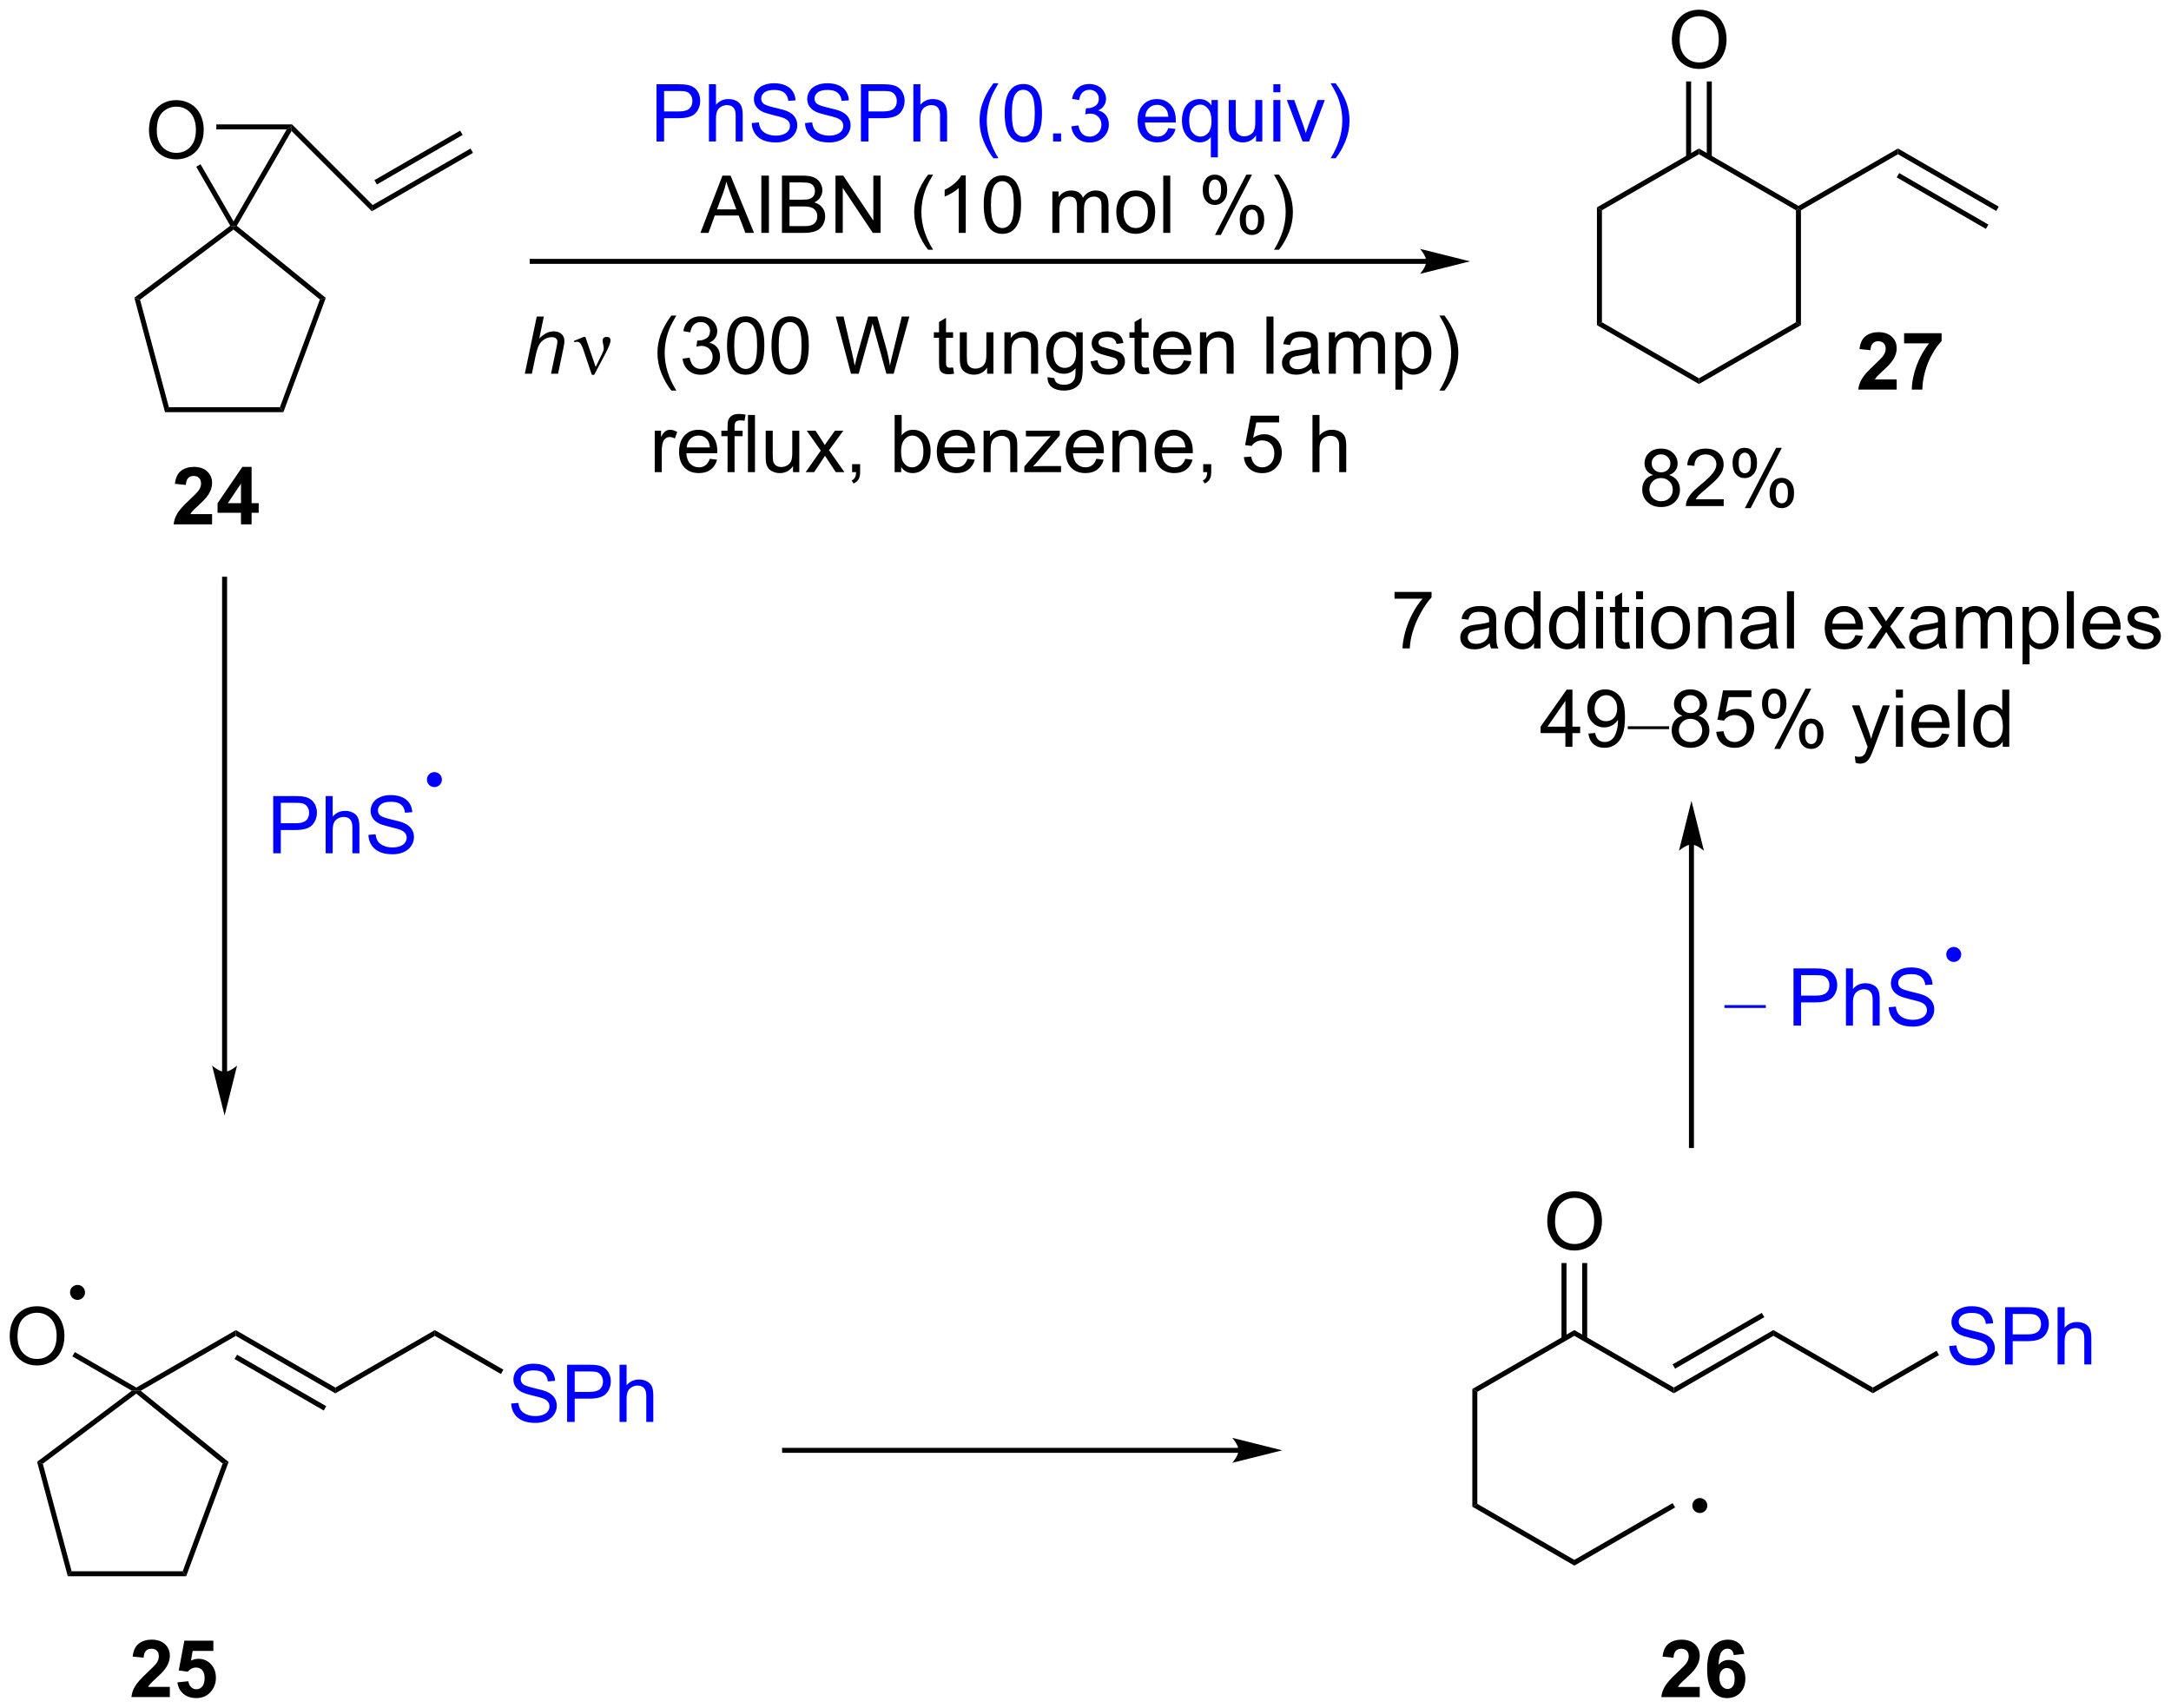 <?xml version="1.0" encoding="UTF-8"?>
<!DOCTYPE svg PUBLIC '-//W3C//DTD SVG 1.0//EN'
          'http://www.w3.org/TR/2001/REC-SVG-20010904/DTD/svg10.dtd'>
<svg stroke-dasharray="none" shape-rendering="auto" xmlns="http://www.w3.org/2000/svg" font-family="'Dialog'" text-rendering="auto" width="596" fill-opacity="1" color-interpolation="auto" color-rendering="auto" preserveAspectRatio="xMidYMid meet" font-size="12px" viewBox="0 0 596 469" fill="black" xmlns:xlink="http://www.w3.org/1999/xlink" stroke="black" image-rendering="auto" stroke-miterlimit="10" stroke-linecap="square" stroke-linejoin="miter" font-style="normal" stroke-width="1" height="469" stroke-dashoffset="0" font-weight="normal" stroke-opacity="1"
><!--Generated by the Batik Graphics2D SVG Generator--><defs id="genericDefs"
  /><g
  ><defs id="defs1"
    ><clipPath clipPathUnits="userSpaceOnUse" id="clipPath1"
      ><path d="M1.045 1.611 L224.493 1.611 L224.493 177.437 L1.045 177.437 L1.045 1.611 Z"
      /></clipPath
      ><clipPath clipPathUnits="userSpaceOnUse" id="clipPath2"
      ><path d="M-0.814 -0.034 L-0.814 170.903 L216.422 170.903 L216.422 -0.034 Z"
      /></clipPath
    ></defs
    ><g transform="scale(2.667,2.667) translate(-1.045,-1.611) matrix(1.029,0,0,1.029,1.882,1.646)"
    ><path d="M12.63 29.767 L13.201 29.963 L16.084 40.723 L15.7 41.223 Z" stroke="none" clip-path="url(#clipPath2)"
    /></g
    ><g transform="matrix(2.743,0,0,2.743,2.232,0.092)"
    ><path d="M15.7 41.223 L16.084 40.723 L27.202 40.723 L27.55 41.223 Z" stroke="none" clip-path="url(#clipPath2)"
    /></g
    ><g transform="matrix(2.743,0,0,2.743,2.232,0.092)"
    ><path d="M27.55 41.223 L27.202 40.723 L31.201 29.946 L31.794 29.784 Z" stroke="none" clip-path="url(#clipPath2)"
    /></g
    ><g transform="matrix(2.743,0,0,2.743,2.232,0.092)"
    ><path d="M31.794 29.784 L31.201 29.946 L22.554 22.945 L22.56 22.628 L22.884 22.568 Z" stroke="none" clip-path="url(#clipPath2)"
    /></g
    ><g transform="matrix(2.743,0,0,2.743,2.232,0.092)"
    ><path d="M22.233 22.561 L22.56 22.628 L22.554 22.945 L13.201 29.963 L12.63 29.767 Z" stroke="none" clip-path="url(#clipPath2)"
    /></g
    ><g transform="matrix(2.743,0,0,2.743,2.232,0.092)"
    ><path d="M14.098 13.029 Q14.098 11.602 14.864 10.798 Q15.63 9.99 16.84 9.99 Q17.632 9.99 18.268 10.371 Q18.906 10.748 19.239 11.425 Q19.575 12.102 19.575 12.962 Q19.575 13.834 19.223 14.522 Q18.872 15.209 18.226 15.563 Q17.583 15.918 16.835 15.918 Q16.028 15.918 15.39 15.527 Q14.755 15.134 14.426 14.459 Q14.098 13.782 14.098 13.029 ZM14.88 13.04 Q14.88 14.076 15.434 14.673 Q15.992 15.266 16.833 15.266 Q17.687 15.266 18.239 14.665 Q18.794 14.063 18.794 12.959 Q18.794 12.259 18.557 11.738 Q18.32 11.217 17.864 10.931 Q17.411 10.641 16.843 10.641 Q16.038 10.641 15.458 11.196 Q14.88 11.748 14.88 13.04 Z" stroke="none" clip-path="url(#clipPath2)"
    /></g
    ><g transform="matrix(2.743,0,0,2.743,2.232,0.092)"
    ><path d="M22.884 22.568 L22.56 22.628 L22.56 22.128 L27.877 12.918 L28.31 12.668 L28.364 13.076 Z" stroke="none" clip-path="url(#clipPath2)"
    /></g
    ><g transform="matrix(2.743,0,0,2.743,2.232,0.092)"
    ><path d="M28.414 12.418 L28.31 12.668 L27.877 12.918 L20.837 12.918 L20.837 12.418 Z" stroke="none" clip-path="url(#clipPath2)"
    /></g
    ><g transform="matrix(2.743,0,0,2.743,2.232,0.092)"
    ><path d="M18.824 16.657 L19.257 16.407 L22.56 22.128 L22.56 22.628 L22.233 22.561 Z" stroke="none" clip-path="url(#clipPath2)"
    /></g
    ><g transform="matrix(2.743,0,0,2.743,2.232,0.092)"
    ><path d="M28.364 13.076 L28.31 12.668 L28.414 12.418 L36.483 20.488 L36.401 21.113 Z" stroke="none" clip-path="url(#clipPath2)"
    /></g
    ><g transform="matrix(2.743,0,0,2.743,2.232,0.092)"
    ><path d="M36.401 21.113 L36.483 20.488 L46.276 14.834 L46.526 15.267 ZM36.908 18.43 L45.491 13.474 L45.241 13.041 L36.658 17.997 Z" stroke="none" clip-path="url(#clipPath2)"
    /></g
    ><g transform="matrix(2.743,0,0,2.743,2.232,0.092)"
    ><path d="M159.012 20.722 L159.512 21.011 L159.512 32.222 L159.012 32.511 Z" stroke="none" clip-path="url(#clipPath2)"
    /></g
    ><g transform="matrix(2.743,0,0,2.743,2.232,0.092)"
    ><path d="M159.012 32.511 L159.512 32.222 L169.222 37.828 L169.222 38.405 Z" stroke="none" clip-path="url(#clipPath2)"
    /></g
    ><g transform="matrix(2.743,0,0,2.743,2.232,0.092)"
    ><path d="M169.222 38.405 L169.222 37.828 L178.931 32.222 L179.431 32.511 Z" stroke="none" clip-path="url(#clipPath2)"
    /></g
    ><g transform="matrix(2.743,0,0,2.743,2.232,0.092)"
    ><path d="M179.431 32.511 L178.931 32.222 L178.931 21.011 L179.181 20.867 L179.431 21.011 Z" stroke="none" clip-path="url(#clipPath2)"
    /></g
    ><g transform="matrix(2.743,0,0,2.743,2.232,0.092)"
    ><path d="M179.181 20.578 L179.181 20.867 L178.931 21.011 L169.222 15.405 L169.222 14.828 Z" stroke="none" clip-path="url(#clipPath2)"
    /></g
    ><g transform="matrix(2.743,0,0,2.743,2.232,0.092)"
    ><path d="M169.222 14.828 L169.222 15.405 L159.512 21.011 L159.012 20.722 Z" stroke="none" clip-path="url(#clipPath2)"
    /></g
    ><g transform="matrix(2.743,0,0,2.743,2.232,0.092)"
    ><path d="M166.51 3.978 Q166.51 2.551 167.275 1.746 Q168.041 0.939 169.252 0.939 Q170.043 0.939 170.679 1.319 Q171.317 1.696 171.65 2.373 Q171.986 3.051 171.986 3.91 Q171.986 4.782 171.635 5.47 Q171.283 6.157 170.637 6.511 Q169.994 6.866 169.247 6.866 Q168.439 6.866 167.801 6.475 Q167.166 6.082 166.838 5.407 Q166.51 4.73 166.51 3.978 ZM167.291 3.988 Q167.291 5.024 167.846 5.621 Q168.403 6.215 169.244 6.215 Q170.098 6.215 170.65 5.613 Q171.205 5.011 171.205 3.907 Q171.205 3.207 170.968 2.686 Q170.731 2.165 170.275 1.879 Q169.822 1.59 169.254 1.59 Q168.45 1.59 167.869 2.144 Q167.291 2.696 167.291 3.988 Z" stroke="none" clip-path="url(#clipPath2)"
    /></g
    ><g transform="matrix(2.743,0,0,2.743,2.232,0.092)"
    ><path d="M170.507 15.714 L170.507 8.118 L170.007 8.118 L170.007 15.714 ZM168.437 15.714 L168.437 8.118 L167.937 8.118 L167.937 15.714 Z" stroke="none" clip-path="url(#clipPath2)"
    /></g
    ><g transform="matrix(2.743,0,0,2.743,2.232,0.092)"
    ><path d="M179.431 21.011 L179.181 20.867 L179.181 20.578 L189.14 14.828 L189.14 15.405 Z" stroke="none" clip-path="url(#clipPath2)"
    /></g
    ><g transform="matrix(2.743,0,0,2.743,2.232,0.092)"
    ><path d="M189.14 15.405 L189.14 14.828 L199.225 20.65 L198.975 21.083 ZM189.015 17.723 L197.94 22.876 L198.19 22.443 L189.265 17.29 Z" stroke="none" clip-path="url(#clipPath2)"
    /></g
    ><g fill="blue" transform="matrix(2.743,0,0,2.743,2.232,0.092)" stroke="blue"
    ><path d="M64.893 14.125 L64.893 8.398 L67.055 8.398 Q67.625 8.398 67.924 8.453 Q68.346 8.523 68.63 8.721 Q68.916 8.916 69.091 9.273 Q69.265 9.627 69.265 10.054 Q69.265 10.784 68.799 11.291 Q68.336 11.797 67.12 11.797 L65.651 11.797 L65.651 14.125 L64.893 14.125 ZM65.651 11.12 L67.133 11.12 Q67.867 11.12 68.174 10.846 Q68.484 10.573 68.484 10.078 Q68.484 9.718 68.302 9.463 Q68.12 9.205 67.823 9.125 Q67.633 9.073 67.117 9.073 L65.651 9.073 L65.651 11.12 ZM70.14 14.125 L70.14 8.398 L70.844 8.398 L70.844 10.453 Q71.336 9.883 72.086 9.883 Q72.547 9.883 72.885 10.065 Q73.226 10.245 73.372 10.565 Q73.518 10.885 73.518 11.495 L73.518 14.125 L72.815 14.125 L72.815 11.495 Q72.815 10.968 72.586 10.729 Q72.359 10.487 71.94 10.487 Q71.627 10.487 71.351 10.651 Q71.078 10.812 70.961 11.091 Q70.844 11.367 70.844 11.854 L70.844 14.125 L70.14 14.125 ZM74.42 12.284 L75.136 12.221 Q75.186 12.651 75.371 12.927 Q75.558 13.203 75.949 13.372 Q76.34 13.541 76.827 13.541 Q77.261 13.541 77.592 13.414 Q77.925 13.284 78.087 13.06 Q78.249 12.836 78.249 12.57 Q78.249 12.299 78.092 12.099 Q77.936 11.898 77.577 11.76 Q77.347 11.672 76.558 11.482 Q75.769 11.291 75.452 11.125 Q75.043 10.909 74.84 10.591 Q74.639 10.273 74.639 9.877 Q74.639 9.445 74.884 9.067 Q75.131 8.69 75.603 8.495 Q76.077 8.299 76.655 8.299 Q77.293 8.299 77.777 8.505 Q78.264 8.711 78.525 9.109 Q78.787 9.508 78.808 10.01 L78.082 10.065 Q78.022 9.523 77.683 9.247 Q77.347 8.968 76.686 8.968 Q75.999 8.968 75.683 9.221 Q75.371 9.471 75.371 9.828 Q75.371 10.135 75.592 10.336 Q75.811 10.534 76.735 10.745 Q77.66 10.953 78.004 11.109 Q78.504 11.338 78.741 11.692 Q78.98 12.047 78.98 12.508 Q78.98 12.963 78.717 13.37 Q78.457 13.773 77.965 14 Q77.475 14.224 76.863 14.224 Q76.084 14.224 75.558 13.997 Q75.035 13.768 74.735 13.315 Q74.436 12.859 74.42 12.284 ZM79.756 12.284 L80.472 12.221 Q80.522 12.651 80.707 12.927 Q80.894 13.203 81.285 13.372 Q81.675 13.541 82.162 13.541 Q82.597 13.541 82.928 13.414 Q83.261 13.284 83.423 13.06 Q83.584 12.836 83.584 12.57 Q83.584 12.299 83.428 12.099 Q83.272 11.898 82.912 11.76 Q82.683 11.672 81.894 11.482 Q81.105 11.291 80.787 11.125 Q80.379 10.909 80.175 10.591 Q79.975 10.273 79.975 9.877 Q79.975 9.445 80.22 9.067 Q80.467 8.69 80.939 8.495 Q81.412 8.299 81.991 8.299 Q82.629 8.299 83.113 8.505 Q83.6 8.711 83.86 9.109 Q84.124 9.508 84.144 10.01 L83.418 10.065 Q83.358 9.523 83.019 9.247 Q82.683 8.968 82.022 8.968 Q81.334 8.968 81.019 9.221 Q80.707 9.471 80.707 9.828 Q80.707 10.135 80.928 10.336 Q81.147 10.534 82.071 10.745 Q82.996 10.953 83.34 11.109 Q83.84 11.338 84.077 11.692 Q84.316 12.047 84.316 12.508 Q84.316 12.963 84.053 13.37 Q83.793 13.773 83.3 14 Q82.811 14.224 82.199 14.224 Q81.42 14.224 80.894 13.997 Q80.371 13.768 80.071 13.315 Q79.772 12.859 79.756 12.284 ZM85.35 14.125 L85.35 8.398 L87.511 8.398 Q88.082 8.398 88.381 8.453 Q88.803 8.523 89.087 8.721 Q89.374 8.916 89.548 9.273 Q89.722 9.627 89.722 10.054 Q89.722 10.784 89.256 11.291 Q88.793 11.797 87.577 11.797 L86.108 11.797 L86.108 14.125 L85.35 14.125 ZM86.108 11.12 L87.59 11.12 Q88.324 11.12 88.631 10.846 Q88.941 10.573 88.941 10.078 Q88.941 9.718 88.759 9.463 Q88.577 9.205 88.28 9.125 Q88.09 9.073 87.574 9.073 L86.108 9.073 L86.108 11.12 ZM90.597 14.125 L90.597 8.398 L91.3 8.398 L91.3 10.453 Q91.793 9.883 92.543 9.883 Q93.004 9.883 93.342 10.065 Q93.683 10.245 93.829 10.565 Q93.975 10.885 93.975 11.495 L93.975 14.125 L93.272 14.125 L93.272 11.495 Q93.272 10.968 93.043 10.729 Q92.816 10.487 92.397 10.487 Q92.084 10.487 91.808 10.651 Q91.535 10.812 91.418 11.091 Q91.3 11.367 91.3 11.854 L91.3 14.125 L90.597 14.125 ZM98.613 15.81 Q98.03 15.075 97.626 14.091 Q97.225 13.104 97.225 12.049 Q97.225 11.12 97.527 10.268 Q97.879 9.281 98.613 8.299 L99.116 8.299 Q98.644 9.112 98.491 9.461 Q98.254 10 98.116 10.586 Q97.949 11.315 97.949 12.054 Q97.949 13.932 99.116 15.81 L98.613 15.81 ZM99.738 11.299 Q99.738 10.284 99.946 9.666 Q100.155 9.047 100.566 8.711 Q100.98 8.375 101.605 8.375 Q102.066 8.375 102.412 8.56 Q102.761 8.745 102.988 9.096 Q103.215 9.445 103.342 9.948 Q103.472 10.448 103.472 11.299 Q103.472 12.307 103.264 12.927 Q103.058 13.547 102.644 13.885 Q102.233 14.224 101.605 14.224 Q100.777 14.224 100.303 13.627 Q99.738 12.914 99.738 11.299 ZM100.459 11.299 Q100.459 12.711 100.79 13.177 Q101.121 13.643 101.605 13.643 Q102.09 13.643 102.418 13.174 Q102.749 12.705 102.749 11.299 Q102.749 9.885 102.418 9.422 Q102.09 8.955 101.597 8.955 Q101.113 8.955 100.824 9.367 Q100.459 9.89 100.459 11.299 ZM104.581 14.125 L104.581 13.323 L105.383 13.323 L105.383 14.125 L104.581 14.125 ZM106.412 12.612 L107.116 12.518 Q107.238 13.117 107.527 13.38 Q107.819 13.643 108.238 13.643 Q108.733 13.643 109.074 13.299 Q109.418 12.955 109.418 12.448 Q109.418 11.963 109.1 11.651 Q108.785 11.336 108.295 11.336 Q108.097 11.336 107.8 11.414 L107.879 10.797 Q107.949 10.804 107.991 10.804 Q108.441 10.804 108.8 10.57 Q109.16 10.336 109.16 9.846 Q109.16 9.461 108.897 9.208 Q108.636 8.953 108.222 8.953 Q107.811 8.953 107.537 9.211 Q107.264 9.468 107.186 9.984 L106.483 9.859 Q106.613 9.151 107.069 8.763 Q107.527 8.375 108.207 8.375 Q108.675 8.375 109.069 8.575 Q109.465 8.776 109.673 9.125 Q109.881 9.471 109.881 9.862 Q109.881 10.234 109.681 10.539 Q109.483 10.843 109.092 11.023 Q109.6 11.14 109.881 11.51 Q110.162 11.877 110.162 12.432 Q110.162 13.182 109.616 13.705 Q109.069 14.226 108.233 14.226 Q107.48 14.226 106.98 13.778 Q106.483 13.328 106.412 12.612 ZM116.116 12.789 L116.842 12.877 Q116.67 13.515 116.204 13.867 Q115.741 14.218 115.019 14.218 Q114.108 14.218 113.574 13.659 Q113.043 13.096 113.043 12.086 Q113.043 11.039 113.582 10.461 Q114.121 9.883 114.98 9.883 Q115.811 9.883 116.337 10.45 Q116.866 11.015 116.866 12.041 Q116.866 12.104 116.863 12.229 L113.769 12.229 Q113.808 12.914 114.155 13.278 Q114.504 13.64 115.022 13.64 Q115.41 13.64 115.683 13.437 Q115.957 13.234 116.116 12.789 ZM113.808 11.651 L116.124 11.651 Q116.077 11.127 115.858 10.867 Q115.522 10.461 114.988 10.461 Q114.504 10.461 114.173 10.786 Q113.842 11.109 113.808 11.651 ZM120.37 15.716 L120.37 13.682 Q120.206 13.914 119.911 14.067 Q119.617 14.218 119.284 14.218 Q118.547 14.218 118.013 13.63 Q117.479 13.039 117.479 12.01 Q117.479 11.385 117.695 10.89 Q117.914 10.393 118.325 10.138 Q118.737 9.883 119.229 9.883 Q120 9.883 120.44 10.531 L120.44 9.976 L121.073 9.976 L121.073 15.716 L120.37 15.716 ZM118.203 12.039 Q118.203 12.838 118.539 13.239 Q118.875 13.64 119.344 13.64 Q119.791 13.64 120.114 13.26 Q120.44 12.877 120.44 12.101 Q120.44 11.273 120.099 10.857 Q119.758 10.437 119.297 10.437 Q118.838 10.437 118.521 10.825 Q118.203 11.213 118.203 12.039 ZM124.894 14.125 L124.894 13.515 Q124.41 14.218 123.577 14.218 Q123.209 14.218 122.892 14.078 Q122.574 13.937 122.418 13.724 Q122.264 13.51 122.202 13.203 Q122.16 12.995 122.16 12.547 L122.16 9.976 L122.863 9.976 L122.863 12.276 Q122.863 12.828 122.905 13.018 Q122.972 13.297 123.186 13.455 Q123.402 13.612 123.717 13.612 Q124.035 13.612 124.311 13.45 Q124.59 13.289 124.704 13.01 Q124.819 12.729 124.819 12.198 L124.819 9.976 L125.522 9.976 L125.522 14.125 L124.894 14.125 ZM126.627 9.205 L126.627 8.398 L127.331 8.398 L127.331 9.205 L126.627 9.205 ZM126.627 14.125 L126.627 9.976 L127.331 9.976 L127.331 14.125 L126.627 14.125 ZM129.553 14.125 L127.975 9.976 L128.717 9.976 L129.608 12.461 Q129.754 12.862 129.874 13.297 Q129.967 12.968 130.137 12.508 L131.058 9.976 L131.78 9.976 L130.209 14.125 L129.553 14.125 ZM132.863 15.81 L132.358 15.81 Q133.527 13.932 133.527 12.054 Q133.527 11.32 133.358 10.596 Q133.225 10.01 132.988 9.471 Q132.834 9.12 132.358 8.299 L132.863 8.299 Q133.597 9.281 133.949 10.268 Q134.249 11.12 134.249 12.049 Q134.249 13.104 133.845 14.091 Q133.441 15.075 132.863 15.81 Z" stroke="none" clip-path="url(#clipPath2)"
    /></g
    ><g transform="matrix(2.743,0,0,2.743,2.232,0.092)"
    ><path d="M69.288 23.275 L71.489 17.548 L72.306 17.548 L74.65 23.275 L73.786 23.275 L73.119 21.54 L70.723 21.54 L70.096 23.275 L69.288 23.275 ZM70.942 20.923 L72.885 20.923 L72.286 19.337 Q72.012 18.613 71.879 18.15 Q71.77 18.699 71.572 19.244 L70.942 20.923 ZM75.385 23.275 L75.385 17.548 L76.142 17.548 L76.142 23.275 L75.385 23.275 ZM77.446 23.275 L77.446 17.548 L79.594 17.548 Q80.25 17.548 80.646 17.723 Q81.045 17.895 81.269 18.256 Q81.493 18.619 81.493 19.012 Q81.493 19.379 81.292 19.704 Q81.094 20.027 80.693 20.228 Q81.211 20.379 81.49 20.746 Q81.771 21.113 81.771 21.613 Q81.771 22.017 81.599 22.363 Q81.43 22.707 81.18 22.895 Q80.93 23.082 80.552 23.178 Q80.177 23.275 79.631 23.275 L77.446 23.275 ZM78.204 19.954 L79.443 19.954 Q79.946 19.954 80.165 19.887 Q80.454 19.801 80.599 19.603 Q80.748 19.402 80.748 19.103 Q80.748 18.816 80.61 18.6 Q80.474 18.384 80.219 18.303 Q79.967 18.223 79.349 18.223 L78.204 18.223 L78.204 19.954 ZM78.204 22.598 L79.631 22.598 Q79.998 22.598 80.146 22.572 Q80.407 22.525 80.581 22.415 Q80.758 22.306 80.87 22.098 Q80.985 21.887 80.985 21.613 Q80.985 21.293 80.821 21.059 Q80.657 20.822 80.365 20.725 Q80.076 20.629 79.529 20.629 L78.204 20.629 L78.204 22.598 ZM82.805 23.275 L82.805 17.548 L83.584 17.548 L86.592 22.043 L86.592 17.548 L87.318 17.548 L87.318 23.275 L86.54 23.275 L83.532 18.775 L83.532 23.275 L82.805 23.275 ZM92.068 24.96 Q91.485 24.225 91.081 23.241 Q90.68 22.254 90.68 21.199 Q90.68 20.27 90.982 19.418 Q91.334 18.431 92.068 17.449 L92.571 17.449 Q92.099 18.262 91.946 18.611 Q91.709 19.15 91.571 19.736 Q91.404 20.465 91.404 21.204 Q91.404 23.082 92.571 24.96 L92.068 24.96 ZM95.842 23.275 L95.138 23.275 L95.138 18.793 Q94.883 19.035 94.472 19.277 Q94.06 19.52 93.732 19.642 L93.732 18.962 Q94.321 18.684 94.761 18.29 Q95.204 17.895 95.388 17.525 L95.842 17.525 L95.842 23.275 ZM97.642 20.449 Q97.642 19.434 97.851 18.816 Q98.059 18.197 98.471 17.861 Q98.885 17.525 99.51 17.525 Q99.971 17.525 100.317 17.71 Q100.666 17.895 100.892 18.246 Q101.119 18.595 101.246 19.098 Q101.377 19.598 101.377 20.449 Q101.377 21.457 101.168 22.077 Q100.963 22.697 100.549 23.035 Q100.137 23.374 99.51 23.374 Q98.681 23.374 98.207 22.777 Q97.642 22.064 97.642 20.449 ZM98.364 20.449 Q98.364 21.861 98.694 22.327 Q99.025 22.793 99.51 22.793 Q99.994 22.793 100.322 22.324 Q100.653 21.855 100.653 20.449 Q100.653 19.035 100.322 18.572 Q99.994 18.105 99.502 18.105 Q99.017 18.105 98.728 18.517 Q98.364 19.04 98.364 20.449 ZM104.51 23.275 L104.51 19.126 L105.137 19.126 L105.137 19.707 Q105.332 19.402 105.655 19.217 Q105.981 19.032 106.395 19.032 Q106.856 19.032 107.15 19.225 Q107.447 19.415 107.567 19.759 Q108.059 19.032 108.848 19.032 Q109.465 19.032 109.796 19.374 Q110.129 19.715 110.129 20.426 L110.129 23.275 L109.431 23.275 L109.431 20.66 Q109.431 20.238 109.361 20.053 Q109.293 19.869 109.114 19.756 Q108.934 19.642 108.692 19.642 Q108.254 19.642 107.965 19.934 Q107.676 20.223 107.676 20.863 L107.676 23.275 L106.973 23.275 L106.973 20.579 Q106.973 20.111 106.801 19.876 Q106.629 19.642 106.239 19.642 Q105.942 19.642 105.689 19.798 Q105.439 19.954 105.325 20.256 Q105.213 20.556 105.213 21.121 L105.213 23.275 L104.51 23.275 ZM110.911 21.199 Q110.911 20.048 111.551 19.494 Q112.088 19.032 112.856 19.032 Q113.713 19.032 114.254 19.592 Q114.799 20.152 114.799 21.142 Q114.799 21.941 114.556 22.402 Q114.317 22.861 113.859 23.116 Q113.4 23.369 112.856 23.369 Q111.986 23.369 111.447 22.811 Q110.911 22.251 110.911 21.199 ZM111.635 21.199 Q111.635 21.996 111.981 22.395 Q112.33 22.79 112.856 22.79 Q113.379 22.79 113.726 22.392 Q114.075 21.994 114.075 21.176 Q114.075 20.407 113.726 20.012 Q113.377 19.613 112.856 19.613 Q112.33 19.613 111.981 20.009 Q111.635 20.402 111.635 21.199 ZM115.607 23.275 L115.607 17.548 L116.31 17.548 L116.31 23.275 L115.607 23.275 ZM119.56 18.923 Q119.56 18.309 119.868 17.879 Q120.177 17.449 120.763 17.449 Q121.302 17.449 121.654 17.835 Q122.008 18.22 122.008 18.965 Q122.008 19.691 121.651 20.085 Q121.295 20.478 120.771 20.478 Q120.25 20.478 119.904 20.092 Q119.56 19.704 119.56 18.923 ZM120.782 17.934 Q120.521 17.934 120.347 18.16 Q120.172 18.387 120.172 18.994 Q120.172 19.543 120.347 19.77 Q120.524 19.994 120.782 19.994 Q121.047 19.994 121.222 19.767 Q121.396 19.54 121.396 18.939 Q121.396 18.384 121.219 18.16 Q121.045 17.934 120.782 17.934 ZM120.787 23.486 L123.92 17.449 L124.49 17.449 L121.368 23.486 L120.787 23.486 ZM123.263 21.931 Q123.263 21.314 123.571 20.887 Q123.881 20.457 124.469 20.457 Q125.008 20.457 125.362 20.842 Q125.717 21.228 125.717 21.973 Q125.717 22.699 125.357 23.092 Q125 23.486 124.474 23.486 Q123.954 23.486 123.607 23.098 Q123.263 22.707 123.263 21.931 ZM124.49 20.941 Q124.224 20.941 124.05 21.168 Q123.875 21.395 123.875 22.001 Q123.875 22.548 124.05 22.775 Q124.227 23.001 124.485 23.001 Q124.756 23.001 124.927 22.775 Q125.102 22.548 125.102 21.947 Q125.102 21.392 124.925 21.168 Q124.75 20.941 124.49 20.941 ZM127.197 24.96 L126.692 24.96 Q127.861 23.082 127.861 21.204 Q127.861 20.47 127.692 19.746 Q127.559 19.16 127.322 18.621 Q127.168 18.27 126.692 17.449 L127.197 17.449 Q127.931 18.431 128.283 19.418 Q128.583 20.27 128.583 21.199 Q128.583 22.254 128.179 23.241 Q127.775 24.225 127.197 24.96 Z" stroke="none" clip-path="url(#clipPath2)"
    /></g
    ><g transform="matrix(2.743,0,0,2.743,2.232,0.092)"
    ><path d="M164.636 47.51 Q164.198 47.351 163.987 47.054 Q163.776 46.757 163.776 46.343 Q163.776 45.718 164.224 45.294 Q164.675 44.867 165.422 44.867 Q166.172 44.867 166.628 45.302 Q167.086 45.736 167.086 46.361 Q167.086 46.76 166.875 47.057 Q166.667 47.351 166.242 47.51 Q166.768 47.682 167.044 48.065 Q167.321 48.447 167.321 48.979 Q167.321 49.713 166.8 50.216 Q166.281 50.716 165.433 50.716 Q164.586 50.716 164.065 50.213 Q163.547 49.71 163.547 48.96 Q163.547 48.401 163.828 48.026 Q164.112 47.648 164.636 47.51 ZM164.495 46.32 Q164.495 46.726 164.756 46.984 Q165.018 47.242 165.438 47.242 Q165.844 47.242 166.102 46.986 Q166.362 46.729 166.362 46.359 Q166.362 45.971 166.094 45.708 Q165.828 45.445 165.43 45.445 Q165.026 45.445 164.761 45.703 Q164.495 45.96 164.495 46.32 ZM164.268 48.963 Q164.268 49.265 164.412 49.546 Q164.555 49.828 164.836 49.981 Q165.117 50.135 165.44 50.135 Q165.946 50.135 166.274 49.812 Q166.602 49.486 166.602 48.986 Q166.602 48.479 166.263 48.148 Q165.925 47.815 165.417 47.815 Q164.922 47.815 164.594 48.143 Q164.268 48.471 164.268 48.963 ZM171.7 49.94 L171.7 50.617 L167.913 50.617 Q167.905 50.361 167.996 50.127 Q168.14 49.742 168.457 49.367 Q168.778 48.992 169.379 48.499 Q170.311 47.734 170.64 47.286 Q170.968 46.838 170.968 46.44 Q170.968 46.023 170.668 45.736 Q170.371 45.447 169.89 45.447 Q169.382 45.447 169.077 45.752 Q168.772 46.057 168.77 46.596 L168.046 46.523 Q168.121 45.713 168.606 45.291 Q169.09 44.867 169.905 44.867 Q170.731 44.867 171.21 45.325 Q171.692 45.781 171.692 46.455 Q171.692 46.799 171.551 47.132 Q171.41 47.463 171.082 47.83 Q170.757 48.197 169.999 48.838 Q169.366 49.369 169.186 49.559 Q169.007 49.749 168.89 49.94 L171.7 49.94 ZM172.586 46.265 Q172.586 45.651 172.893 45.221 Q173.203 44.791 173.789 44.791 Q174.328 44.791 174.68 45.177 Q175.034 45.562 175.034 46.307 Q175.034 47.033 174.677 47.427 Q174.321 47.82 173.797 47.82 Q173.276 47.82 172.93 47.434 Q172.586 47.046 172.586 46.265 ZM173.808 45.276 Q173.547 45.276 173.373 45.502 Q173.198 45.729 173.198 46.335 Q173.198 46.885 173.373 47.111 Q173.55 47.335 173.808 47.335 Q174.073 47.335 174.248 47.109 Q174.422 46.882 174.422 46.281 Q174.422 45.726 174.245 45.502 Q174.071 45.276 173.808 45.276 ZM173.813 50.828 L176.946 44.791 L177.516 44.791 L174.393 50.828 L173.813 50.828 ZM176.289 49.273 Q176.289 48.656 176.597 48.229 Q176.906 47.799 177.495 47.799 Q178.034 47.799 178.388 48.184 Q178.742 48.57 178.742 49.315 Q178.742 50.041 178.383 50.434 Q178.026 50.828 177.5 50.828 Q176.979 50.828 176.633 50.44 Q176.289 50.049 176.289 49.273 ZM177.516 48.283 Q177.25 48.283 177.076 48.51 Q176.901 48.736 176.901 49.343 Q176.901 49.89 177.076 50.117 Q177.253 50.343 177.511 50.343 Q177.781 50.343 177.953 50.117 Q178.128 49.89 178.128 49.289 Q178.128 48.734 177.951 48.51 Q177.776 48.283 177.516 48.283 Z" stroke="none" clip-path="url(#clipPath2)"
    /></g
    ><g transform="matrix(2.743,0,0,2.743,2.232,0.092)"
    ><path d="M138.754 59.89 L138.754 59.213 L142.46 59.213 L142.46 59.76 Q141.913 60.343 141.377 61.309 Q140.84 62.273 140.546 63.291 Q140.335 64.01 140.278 64.867 L139.554 64.867 Q139.567 64.19 139.819 63.234 Q140.075 62.276 140.548 61.388 Q141.022 60.499 141.559 59.89 L138.754 59.89 ZM148.28 64.354 Q147.89 64.687 147.528 64.825 Q147.168 64.96 146.754 64.96 Q146.069 64.96 145.702 64.627 Q145.335 64.291 145.335 63.773 Q145.335 63.468 145.473 63.216 Q145.614 62.963 145.838 62.812 Q146.061 62.658 146.343 62.58 Q146.551 62.526 146.968 62.476 Q147.819 62.374 148.223 62.234 Q148.226 62.088 148.226 62.049 Q148.226 61.619 148.028 61.445 Q147.757 61.205 147.226 61.205 Q146.731 61.205 146.494 61.38 Q146.257 61.554 146.145 61.994 L145.457 61.901 Q145.551 61.46 145.765 61.19 Q145.981 60.916 146.387 60.77 Q146.793 60.624 147.327 60.624 Q147.858 60.624 148.189 60.749 Q148.522 60.874 148.679 61.065 Q148.835 61.252 148.897 61.541 Q148.934 61.721 148.934 62.19 L148.934 63.127 Q148.934 64.109 148.978 64.369 Q149.022 64.627 149.155 64.867 L148.421 64.867 Q148.311 64.648 148.28 64.354 ZM148.223 62.783 Q147.84 62.94 147.075 63.049 Q146.64 63.111 146.46 63.19 Q146.28 63.268 146.181 63.419 Q146.085 63.57 146.085 63.752 Q146.085 64.033 146.298 64.221 Q146.512 64.408 146.921 64.408 Q147.327 64.408 147.642 64.231 Q147.96 64.054 148.108 63.744 Q148.223 63.507 148.223 63.041 L148.223 62.783 ZM152.714 64.867 L152.714 64.343 Q152.321 64.96 151.555 64.96 Q151.058 64.96 150.641 64.687 Q150.227 64.414 149.998 63.924 Q149.768 63.432 149.768 62.796 Q149.768 62.174 149.974 61.669 Q150.183 61.164 150.597 60.895 Q151.011 60.624 151.524 60.624 Q151.899 60.624 152.19 60.783 Q152.485 60.94 152.667 61.195 L152.667 59.14 L153.368 59.14 L153.368 64.867 L152.714 64.867 ZM150.493 62.796 Q150.493 63.593 150.828 63.989 Q151.164 64.382 151.62 64.382 Q152.081 64.382 152.404 64.005 Q152.727 63.627 152.727 62.854 Q152.727 62.002 152.399 61.604 Q152.071 61.205 151.589 61.205 Q151.12 61.205 150.805 61.588 Q150.493 61.971 150.493 62.796 ZM157.163 64.867 L157.163 64.343 Q156.77 64.96 156.004 64.96 Q155.507 64.96 155.09 64.687 Q154.676 64.414 154.447 63.924 Q154.218 63.432 154.218 62.796 Q154.218 62.174 154.423 61.669 Q154.632 61.164 155.046 60.895 Q155.46 60.624 155.973 60.624 Q156.348 60.624 156.64 60.783 Q156.934 60.94 157.116 61.195 L157.116 59.14 L157.817 59.14 L157.817 64.867 L157.163 64.867 ZM154.942 62.796 Q154.942 63.593 155.278 63.989 Q155.614 64.382 156.069 64.382 Q156.53 64.382 156.853 64.005 Q157.176 63.627 157.176 62.854 Q157.176 62.002 156.848 61.604 Q156.52 61.205 156.038 61.205 Q155.569 61.205 155.254 61.588 Q154.942 61.971 154.942 62.796 ZM158.925 59.947 L158.925 59.14 L159.628 59.14 L159.628 59.947 L158.925 59.947 ZM158.925 64.867 L158.925 60.718 L159.628 60.718 L159.628 64.867 L158.925 64.867 ZM162.233 64.237 L162.335 64.859 Q162.038 64.921 161.804 64.921 Q161.421 64.921 161.21 64.802 Q160.999 64.679 160.913 64.481 Q160.827 64.283 160.827 63.651 L160.827 61.265 L160.311 61.265 L160.311 60.718 L160.827 60.718 L160.827 59.69 L161.528 59.268 L161.528 60.718 L162.233 60.718 L162.233 61.265 L161.528 61.265 L161.528 63.69 Q161.528 63.992 161.564 64.078 Q161.601 64.164 161.684 64.216 Q161.77 64.265 161.926 64.265 Q162.043 64.265 162.233 64.237 ZM162.925 59.947 L162.925 59.14 L163.628 59.14 L163.628 59.947 L162.925 59.947 ZM162.925 64.867 L162.925 60.718 L163.628 60.718 L163.628 64.867 L162.925 64.867 ZM164.436 62.791 Q164.436 61.64 165.077 61.085 Q165.614 60.624 166.382 60.624 Q167.239 60.624 167.78 61.184 Q168.325 61.744 168.325 62.734 Q168.325 63.533 168.082 63.994 Q167.843 64.453 167.384 64.708 Q166.926 64.96 166.382 64.96 Q165.512 64.96 164.973 64.403 Q164.436 63.843 164.436 62.791 ZM165.16 62.791 Q165.16 63.588 165.507 63.986 Q165.856 64.382 166.382 64.382 Q166.905 64.382 167.252 63.984 Q167.601 63.585 167.601 62.768 Q167.601 61.999 167.252 61.604 Q166.903 61.205 166.382 61.205 Q165.856 61.205 165.507 61.601 Q165.16 61.994 165.16 62.791 ZM169.149 64.867 L169.149 60.718 L169.781 60.718 L169.781 61.307 Q170.237 60.624 171.102 60.624 Q171.477 60.624 171.789 60.76 Q172.105 60.893 172.261 61.111 Q172.417 61.33 172.48 61.632 Q172.518 61.828 172.518 62.315 L172.518 64.867 L171.815 64.867 L171.815 62.343 Q171.815 61.914 171.732 61.7 Q171.651 61.486 171.443 61.361 Q171.235 61.234 170.953 61.234 Q170.503 61.234 170.177 61.52 Q169.852 61.804 169.852 62.601 L169.852 64.867 L169.149 64.867 ZM176.304 64.354 Q175.913 64.687 175.551 64.825 Q175.192 64.96 174.778 64.96 Q174.093 64.96 173.726 64.627 Q173.358 64.291 173.358 63.773 Q173.358 63.468 173.496 63.216 Q173.637 62.963 173.861 62.812 Q174.085 62.658 174.366 62.58 Q174.575 62.526 174.991 62.476 Q175.843 62.374 176.246 62.234 Q176.249 62.088 176.249 62.049 Q176.249 61.619 176.051 61.445 Q175.78 61.205 175.249 61.205 Q174.754 61.205 174.517 61.38 Q174.28 61.554 174.168 61.994 L173.481 61.901 Q173.575 61.46 173.788 61.19 Q174.004 60.916 174.41 60.77 Q174.817 60.624 175.351 60.624 Q175.882 60.624 176.213 60.749 Q176.546 60.874 176.702 61.065 Q176.858 61.252 176.921 61.541 Q176.957 61.721 176.957 62.19 L176.957 63.127 Q176.957 64.109 177.002 64.369 Q177.046 64.627 177.179 64.867 L176.444 64.867 Q176.335 64.648 176.304 64.354 ZM176.246 62.783 Q175.864 62.94 175.098 63.049 Q174.663 63.111 174.483 63.19 Q174.304 63.268 174.205 63.419 Q174.108 63.57 174.108 63.752 Q174.108 64.033 174.322 64.221 Q174.535 64.408 174.944 64.408 Q175.351 64.408 175.666 64.231 Q175.983 64.054 176.132 63.744 Q176.246 63.507 176.246 63.041 L176.246 62.783 ZM178.031 64.867 L178.031 59.14 L178.735 59.14 L178.735 64.867 L178.031 64.867 ZM184.886 63.531 L185.612 63.619 Q185.44 64.257 184.974 64.609 Q184.511 64.96 183.789 64.96 Q182.878 64.96 182.344 64.401 Q181.813 63.838 181.813 62.828 Q181.813 61.781 182.352 61.203 Q182.891 60.624 183.75 60.624 Q184.581 60.624 185.107 61.192 Q185.636 61.757 185.636 62.783 Q185.636 62.846 185.633 62.971 L182.539 62.971 Q182.578 63.656 182.925 64.02 Q183.274 64.382 183.792 64.382 Q184.18 64.382 184.453 64.179 Q184.727 63.976 184.886 63.531 ZM182.578 62.393 L184.893 62.393 Q184.847 61.869 184.628 61.609 Q184.292 61.203 183.758 61.203 Q183.274 61.203 182.943 61.528 Q182.612 61.851 182.578 62.393 ZM186.028 64.867 L187.543 62.71 L186.14 60.718 L187.02 60.718 L187.655 61.69 Q187.835 61.968 187.944 62.156 Q188.116 61.898 188.262 61.697 L188.96 60.718 L189.801 60.718 L188.366 62.671 L189.91 64.867 L189.046 64.867 L188.194 63.578 L187.968 63.229 L186.879 64.867 L186.028 64.867 ZM193.202 64.354 Q192.811 64.687 192.45 64.825 Q192.09 64.96 191.676 64.96 Q190.991 64.96 190.624 64.627 Q190.257 64.291 190.257 63.773 Q190.257 63.468 190.395 63.216 Q190.535 62.963 190.759 62.812 Q190.983 62.658 191.265 62.58 Q191.473 62.526 191.89 62.476 Q192.741 62.374 193.145 62.234 Q193.147 62.088 193.147 62.049 Q193.147 61.619 192.95 61.445 Q192.679 61.205 192.147 61.205 Q191.653 61.205 191.416 61.38 Q191.179 61.554 191.067 61.994 L190.379 61.901 Q190.473 61.46 190.686 61.19 Q190.903 60.916 191.309 60.77 Q191.715 60.624 192.249 60.624 Q192.78 60.624 193.111 60.749 Q193.444 60.874 193.601 61.065 Q193.757 61.252 193.819 61.541 Q193.856 61.721 193.856 62.19 L193.856 63.127 Q193.856 64.109 193.9 64.369 Q193.944 64.627 194.077 64.867 L193.343 64.867 Q193.233 64.648 193.202 64.354 ZM193.145 62.783 Q192.762 62.94 191.996 63.049 Q191.561 63.111 191.382 63.19 Q191.202 63.268 191.103 63.419 Q191.007 63.57 191.007 63.752 Q191.007 64.033 191.22 64.221 Q191.434 64.408 191.843 64.408 Q192.249 64.408 192.564 64.231 Q192.882 64.054 193.03 63.744 Q193.145 63.507 193.145 63.041 L193.145 62.783 ZM194.946 64.867 L194.946 60.718 L195.573 60.718 L195.573 61.299 Q195.768 60.994 196.091 60.809 Q196.417 60.624 196.831 60.624 Q197.292 60.624 197.586 60.817 Q197.883 61.007 198.003 61.351 Q198.495 60.624 199.284 60.624 Q199.901 60.624 200.232 60.966 Q200.565 61.307 200.565 62.018 L200.565 64.867 L199.868 64.867 L199.868 62.252 Q199.868 61.83 199.797 61.645 Q199.73 61.46 199.55 61.349 Q199.37 61.234 199.128 61.234 Q198.69 61.234 198.401 61.526 Q198.112 61.815 198.112 62.455 L198.112 64.867 L197.409 64.867 L197.409 62.171 Q197.409 61.703 197.237 61.468 Q197.065 61.234 196.675 61.234 Q196.378 61.234 196.125 61.39 Q195.875 61.546 195.761 61.849 Q195.649 62.148 195.649 62.713 L195.649 64.867 L194.946 64.867 ZM201.61 66.458 L201.61 60.718 L202.25 60.718 L202.25 61.257 Q202.477 60.94 202.761 60.783 Q203.047 60.624 203.453 60.624 Q203.985 60.624 204.391 60.898 Q204.797 61.171 205.003 61.669 Q205.211 62.166 205.211 62.76 Q205.211 63.398 204.982 63.908 Q204.753 64.416 204.318 64.69 Q203.883 64.96 203.401 64.96 Q203.05 64.96 202.771 64.812 Q202.493 64.664 202.313 64.437 L202.313 66.458 L201.61 66.458 ZM202.245 62.815 Q202.245 63.617 202.568 63.999 Q202.893 64.382 203.355 64.382 Q203.823 64.382 204.156 63.986 Q204.493 63.588 204.493 62.757 Q204.493 61.963 204.164 61.57 Q203.839 61.174 203.386 61.174 Q202.938 61.174 202.591 61.596 Q202.245 62.015 202.245 62.815 ZM206.043 64.867 L206.043 59.14 L206.746 59.14 L206.746 64.867 L206.043 64.867 ZM210.675 63.531 L211.401 63.619 Q211.23 64.257 210.763 64.609 Q210.3 64.96 209.578 64.96 Q208.667 64.96 208.133 64.401 Q207.602 63.838 207.602 62.828 Q207.602 61.781 208.141 61.203 Q208.68 60.624 209.539 60.624 Q210.37 60.624 210.896 61.192 Q211.425 61.757 211.425 62.783 Q211.425 62.846 211.422 62.971 L208.328 62.971 Q208.368 63.656 208.714 64.02 Q209.063 64.382 209.581 64.382 Q209.969 64.382 210.243 64.179 Q210.516 63.976 210.675 63.531 ZM208.368 62.393 L210.683 62.393 Q210.636 61.869 210.417 61.609 Q210.081 61.203 209.547 61.203 Q209.063 61.203 208.732 61.528 Q208.401 61.851 208.368 62.393 ZM212.004 63.627 L212.7 63.518 Q212.757 63.937 213.025 64.161 Q213.293 64.382 213.772 64.382 Q214.257 64.382 214.491 64.184 Q214.726 63.986 214.726 63.721 Q214.726 63.484 214.52 63.346 Q214.374 63.252 213.801 63.109 Q213.028 62.914 212.728 62.77 Q212.429 62.627 212.275 62.377 Q212.121 62.124 212.121 61.82 Q212.121 61.541 212.246 61.307 Q212.374 61.07 212.593 60.914 Q212.757 60.791 213.041 60.708 Q213.325 60.624 213.647 60.624 Q214.137 60.624 214.504 60.765 Q214.874 60.906 215.048 61.145 Q215.226 61.385 215.293 61.789 L214.606 61.882 Q214.559 61.562 214.332 61.382 Q214.108 61.203 213.7 61.203 Q213.215 61.203 213.007 61.364 Q212.801 61.523 212.801 61.736 Q212.801 61.874 212.887 61.984 Q212.973 62.096 213.155 62.171 Q213.262 62.21 213.778 62.351 Q214.522 62.549 214.817 62.677 Q215.114 62.804 215.28 63.046 Q215.45 63.289 215.45 63.648 Q215.45 63.999 215.244 64.309 Q215.038 64.619 214.65 64.791 Q214.265 64.96 213.778 64.96 Q212.968 64.96 212.543 64.624 Q212.121 64.289 212.004 63.627 Z" stroke="none" clip-path="url(#clipPath2)"
    /></g
    ><g transform="matrix(2.743,0,0,2.743,2.232,0.092)"
    ><path d="M155.856 74.717 L155.856 73.344 L153.372 73.344 L153.372 72.701 L155.987 68.99 L156.56 68.99 L156.56 72.701 L157.333 72.701 L157.333 73.344 L156.56 73.344 L156.56 74.717 L155.856 74.717 ZM155.856 72.701 L155.856 70.118 L154.065 72.701 L155.856 72.701 ZM158.157 73.391 L158.834 73.329 Q158.92 73.805 159.162 74.021 Q159.405 74.235 159.782 74.235 Q160.108 74.235 160.35 74.087 Q160.595 73.938 160.751 73.691 Q160.907 73.443 161.011 73.021 Q161.118 72.6 161.118 72.162 Q161.118 72.115 161.115 72.021 Q160.905 72.357 160.537 72.566 Q160.173 72.774 159.748 72.774 Q159.037 72.774 158.545 72.258 Q158.053 71.743 158.053 70.899 Q158.053 70.029 158.566 69.498 Q159.079 68.967 159.852 68.967 Q160.412 68.967 160.873 69.269 Q161.337 69.568 161.576 70.126 Q161.819 70.68 161.819 71.735 Q161.819 72.834 161.579 73.485 Q161.342 74.133 160.871 74.475 Q160.399 74.816 159.767 74.816 Q159.095 74.816 158.667 74.443 Q158.243 74.068 158.157 73.391 ZM161.037 70.865 Q161.037 70.258 160.714 69.904 Q160.392 69.547 159.938 69.547 Q159.47 69.547 159.121 69.93 Q158.774 70.313 158.774 70.922 Q158.774 71.469 159.105 71.813 Q159.436 72.154 159.92 72.154 Q160.407 72.154 160.722 71.813 Q161.037 71.469 161.037 70.865 Z" stroke="none" clip-path="url(#clipPath2)"
    /></g
    ><g transform="matrix(2.743,0,0,2.743,2.232,0.092)"
    ><path d="M166.237 72.946 L162.099 72.946 L162.099 72.662 L166.237 72.662 L166.237 72.946 Z" stroke="none" clip-path="url(#clipPath2)"
    /></g
    ><g transform="matrix(2.743,0,0,2.743,2.232,0.092)"
    ><path d="M167.583 71.61 Q167.145 71.451 166.935 71.154 Q166.724 70.857 166.724 70.443 Q166.724 69.818 167.172 69.394 Q167.622 68.967 168.369 68.967 Q169.119 68.967 169.575 69.402 Q170.034 69.837 170.034 70.462 Q170.034 70.86 169.822 71.157 Q169.614 71.451 169.19 71.61 Q169.716 71.782 169.992 72.165 Q170.268 72.547 170.268 73.079 Q170.268 73.813 169.747 74.316 Q169.229 74.816 168.38 74.816 Q167.534 74.816 167.013 74.313 Q166.494 73.81 166.494 73.06 Q166.494 72.501 166.776 72.126 Q167.06 71.748 167.583 71.61 ZM167.442 70.42 Q167.442 70.826 167.703 71.084 Q167.966 71.342 168.385 71.342 Q168.791 71.342 169.049 71.087 Q169.31 70.829 169.31 70.459 Q169.31 70.071 169.041 69.808 Q168.776 69.545 168.377 69.545 Q167.974 69.545 167.708 69.803 Q167.442 70.06 167.442 70.42 ZM167.216 73.063 Q167.216 73.365 167.359 73.646 Q167.502 73.928 167.784 74.081 Q168.065 74.235 168.388 74.235 Q168.893 74.235 169.221 73.912 Q169.549 73.587 169.549 73.087 Q169.549 72.579 169.211 72.248 Q168.872 71.915 168.364 71.915 Q167.869 71.915 167.541 72.243 Q167.216 72.571 167.216 73.063 ZM170.951 73.217 L171.688 73.154 Q171.772 73.693 172.069 73.964 Q172.368 74.235 172.79 74.235 Q173.298 74.235 173.649 73.852 Q174.001 73.469 174.001 72.837 Q174.001 72.235 173.662 71.889 Q173.326 71.54 172.78 71.54 Q172.438 71.54 172.165 71.696 Q171.892 71.85 171.735 72.094 L171.076 72.008 L171.631 69.068 L174.477 69.068 L174.477 69.74 L172.194 69.74 L171.884 71.279 Q172.399 70.92 172.967 70.92 Q173.717 70.92 174.233 71.441 Q174.748 71.959 174.748 72.774 Q174.748 73.553 174.295 74.118 Q173.743 74.816 172.79 74.816 Q172.009 74.816 171.514 74.378 Q171.022 73.938 170.951 73.217 ZM175.534 70.365 Q175.534 69.751 175.841 69.321 Q176.151 68.891 176.737 68.891 Q177.276 68.891 177.627 69.277 Q177.981 69.662 177.981 70.407 Q177.981 71.133 177.625 71.527 Q177.268 71.92 176.744 71.92 Q176.224 71.92 175.877 71.534 Q175.534 71.146 175.534 70.365 ZM176.755 69.376 Q176.494 69.376 176.32 69.602 Q176.145 69.829 176.145 70.435 Q176.145 70.985 176.32 71.212 Q176.497 71.435 176.755 71.435 Q177.02 71.435 177.195 71.209 Q177.369 70.982 177.369 70.381 Q177.369 69.826 177.192 69.602 Q177.018 69.376 176.755 69.376 ZM176.76 74.928 L179.893 68.891 L180.463 68.891 L177.341 74.928 L176.76 74.928 ZM179.237 73.373 Q179.237 72.756 179.544 72.329 Q179.854 71.899 180.442 71.899 Q180.981 71.899 181.336 72.284 Q181.69 72.67 181.69 73.415 Q181.69 74.141 181.33 74.534 Q180.974 74.928 180.447 74.928 Q179.927 74.928 179.58 74.54 Q179.237 74.149 179.237 73.373 ZM180.463 72.383 Q180.197 72.383 180.023 72.61 Q179.849 72.837 179.849 73.443 Q179.849 73.99 180.023 74.217 Q180.2 74.443 180.458 74.443 Q180.729 74.443 180.901 74.217 Q181.075 73.99 181.075 73.389 Q181.075 72.834 180.898 72.61 Q180.724 72.383 180.463 72.383 ZM184.901 76.316 L184.822 75.654 Q185.052 75.717 185.224 75.717 Q185.458 75.717 185.599 75.639 Q185.739 75.56 185.83 75.42 Q185.895 75.316 186.044 74.896 Q186.065 74.839 186.106 74.725 L184.534 70.568 L185.291 70.568 L186.153 72.969 Q186.322 73.428 186.455 73.93 Q186.575 73.446 186.744 72.985 L187.63 70.568 L188.333 70.568 L186.755 74.787 Q186.502 75.472 186.362 75.73 Q186.174 76.076 185.932 76.237 Q185.69 76.402 185.354 76.402 Q185.151 76.402 184.901 76.316 ZM188.935 69.797 L188.935 68.99 L189.638 68.99 L189.638 69.797 L188.935 69.797 ZM188.935 74.717 L188.935 70.568 L189.638 70.568 L189.638 74.717 L188.935 74.717 ZM193.548 73.381 L194.274 73.469 Q194.102 74.107 193.636 74.459 Q193.173 74.81 192.451 74.81 Q191.54 74.81 191.006 74.251 Q190.475 73.688 190.475 72.678 Q190.475 71.631 191.014 71.053 Q191.553 70.475 192.412 70.475 Q193.243 70.475 193.769 71.042 Q194.298 71.607 194.298 72.633 Q194.298 72.696 194.295 72.821 L191.201 72.821 Q191.24 73.506 191.587 73.87 Q191.936 74.232 192.454 74.232 Q192.842 74.232 193.115 74.029 Q193.389 73.826 193.548 73.381 ZM191.24 72.243 L193.556 72.243 Q193.509 71.719 193.29 71.459 Q192.954 71.053 192.42 71.053 Q191.936 71.053 191.605 71.378 Q191.274 71.701 191.24 72.243 ZM195.143 74.717 L195.143 68.99 L195.846 68.99 L195.846 74.717 L195.143 74.717 ZM199.626 74.717 L199.626 74.193 Q199.233 74.81 198.467 74.81 Q197.97 74.81 197.553 74.537 Q197.139 74.264 196.91 73.774 Q196.681 73.282 196.681 72.646 Q196.681 72.024 196.886 71.519 Q197.095 71.014 197.509 70.745 Q197.923 70.475 198.436 70.475 Q198.811 70.475 199.102 70.633 Q199.397 70.79 199.579 71.045 L199.579 68.99 L200.28 68.99 L200.28 74.717 L199.626 74.717 ZM197.405 72.646 Q197.405 73.443 197.74 73.839 Q198.076 74.232 198.532 74.232 Q198.993 74.232 199.316 73.855 Q199.639 73.477 199.639 72.704 Q199.639 71.852 199.311 71.454 Q198.983 71.055 198.501 71.055 Q198.032 71.055 197.717 71.438 Q197.405 71.821 197.405 72.646 Z" stroke="none" clip-path="url(#clipPath2)"
    /></g
    ><g transform="matrix(2.743,0,0,2.743,2.232,0.092)"
    ><path d="M2.9 146.278 L3.47 146.475 L6.353 157.234 L5.97 157.734 Z" stroke="none" clip-path="url(#clipPath2)"
    /></g
    ><g transform="matrix(2.743,0,0,2.743,2.232,0.092)"
    ><path d="M5.97 157.734 L6.353 157.234 L17.472 157.234 L17.82 157.734 Z" stroke="none" clip-path="url(#clipPath2)"
    /></g
    ><g transform="matrix(2.743,0,0,2.743,2.232,0.092)"
    ><path d="M17.82 157.734 L17.472 157.234 L21.47 146.457 L22.064 146.295 Z" stroke="none" clip-path="url(#clipPath2)"
    /></g
    ><g transform="matrix(2.743,0,0,2.743,2.232,0.092)"
    ><path d="M22.064 146.295 L21.47 146.457 L12.824 139.456 L12.83 139.139 L13.27 139.173 Z" stroke="none" clip-path="url(#clipPath2)"
    /></g
    ><g transform="matrix(2.743,0,0,2.743,2.232,0.092)"
    ><path d="M12.377 139.166 L12.83 139.139 L12.824 139.456 L3.47 146.475 L2.9 146.278 Z" stroke="none" clip-path="url(#clipPath2)"
    /></g
    ><g transform="matrix(2.743,0,0,2.743,2.232,0.092)"
    ><path d="M0.159 133.75 Q0.159 132.323 0.924 131.518 Q1.69 130.711 2.901 130.711 Q3.692 130.711 4.328 131.091 Q4.966 131.469 5.299 132.146 Q5.635 132.823 5.635 133.682 Q5.635 134.554 5.284 135.242 Q4.932 135.929 4.286 136.284 Q3.643 136.638 2.896 136.638 Q2.088 136.638 1.45 136.247 Q0.815 135.854 0.487 135.179 Q0.159 134.502 0.159 133.75 ZM0.94 133.76 Q0.94 134.797 1.494 135.393 Q2.052 135.987 2.893 135.987 Q3.747 135.987 4.299 135.385 Q4.854 134.784 4.854 133.679 Q4.854 132.979 4.617 132.458 Q4.38 131.937 3.924 131.651 Q3.471 131.362 2.903 131.362 Q2.099 131.362 1.518 131.916 Q0.94 132.469 0.94 133.76 Z" stroke="none" clip-path="url(#clipPath2)"
    /></g
    ><g transform="matrix(2.743,0,0,2.743,2.232,0.092)"
    ><path d="M12.83 138.85 L12.83 139.139 L12.377 139.166 L6.425 135.73 L6.675 135.297 Z" stroke="none" clip-path="url(#clipPath2)"
    /></g
    ><g transform="matrix(2.743,0,0,2.743,2.232,0.092)"
    ><path d="M13.27 139.173 L12.83 139.139 L12.83 138.85 L22.789 133.1 L22.789 133.678 Z" stroke="none" clip-path="url(#clipPath2)"
    /></g
    ><g transform="matrix(2.743,0,0,2.743,2.232,0.092)"
    ><path d="M22.789 133.678 L22.789 133.1 L32.748 138.85 L32.748 139.428 ZM22.664 135.995 L31.588 141.148 L31.838 140.715 L22.914 135.562 Z" stroke="none" clip-path="url(#clipPath2)"
    /></g
    ><g transform="matrix(2.743,0,0,2.743,2.232,0.092)"
    ><path d="M32.748 139.428 L32.748 138.85 L42.708 133.1 L42.708 133.678 Z" stroke="none" clip-path="url(#clipPath2)"
    /></g
    ><g fill="blue" transform="matrix(2.743,0,0,2.743,2.232,0.092)" stroke="blue"
    ><path d="M50.351 140.448 L51.068 140.385 Q51.117 140.815 51.302 141.091 Q51.489 141.367 51.88 141.536 Q52.271 141.706 52.758 141.706 Q53.193 141.706 53.523 141.578 Q53.857 141.448 54.018 141.224 Q54.179 141 54.179 140.734 Q54.179 140.463 54.023 140.263 Q53.867 140.062 53.508 139.924 Q53.279 139.836 52.489 139.646 Q51.7 139.456 51.383 139.289 Q50.974 139.073 50.771 138.755 Q50.57 138.437 50.57 138.041 Q50.57 137.609 50.815 137.232 Q51.062 136.854 51.534 136.659 Q52.008 136.463 52.586 136.463 Q53.224 136.463 53.708 136.669 Q54.195 136.875 54.456 137.273 Q54.719 137.672 54.739 138.174 L54.013 138.229 Q53.953 137.687 53.614 137.411 Q53.279 137.133 52.617 137.133 Q51.929 137.133 51.614 137.385 Q51.302 137.635 51.302 137.992 Q51.302 138.299 51.523 138.5 Q51.742 138.698 52.666 138.909 Q53.591 139.117 53.935 139.273 Q54.435 139.502 54.672 139.857 Q54.911 140.211 54.911 140.672 Q54.911 141.127 54.648 141.534 Q54.388 141.937 53.896 142.164 Q53.406 142.388 52.794 142.388 Q52.015 142.388 51.489 142.161 Q50.966 141.932 50.666 141.479 Q50.367 141.023 50.351 140.448 ZM55.945 142.289 L55.945 136.562 L58.107 136.562 Q58.677 136.562 58.976 136.617 Q59.398 136.687 59.682 136.885 Q59.969 137.081 60.143 137.437 Q60.318 137.791 60.318 138.219 Q60.318 138.948 59.851 139.456 Q59.388 139.961 58.172 139.961 L56.703 139.961 L56.703 142.289 L55.945 142.289 ZM56.703 139.284 L58.185 139.284 Q58.919 139.284 59.226 139.01 Q59.536 138.737 59.536 138.242 Q59.536 137.883 59.354 137.627 Q59.172 137.369 58.875 137.289 Q58.685 137.237 58.169 137.237 L56.703 137.237 L56.703 139.284 ZM61.193 142.289 L61.193 136.562 L61.896 136.562 L61.896 138.617 Q62.388 138.047 63.138 138.047 Q63.599 138.047 63.937 138.229 Q64.278 138.409 64.424 138.729 Q64.57 139.049 64.57 139.659 L64.57 142.289 L63.867 142.289 L63.867 139.659 Q63.867 139.133 63.638 138.893 Q63.411 138.651 62.992 138.651 Q62.679 138.651 62.404 138.815 Q62.13 138.976 62.013 139.255 Q61.896 139.531 61.896 140.018 L61.896 142.289 L61.193 142.289 Z" stroke="none" clip-path="url(#clipPath2)"
    /></g
    ><g transform="matrix(2.743,0,0,2.743,2.232,0.092)"
    ><path d="M42.708 133.678 L42.708 133.1 L49.569 137.061 L49.319 137.494 Z" stroke="none" clip-path="url(#clipPath2)"
    /></g
    ><g transform="matrix(2.743,0,0,2.743,2.232,0.092)"
    ><path d="M6.946 129.825 C6.67 129.825 6.446 129.601 6.446 129.325 C6.446 129.049 6.67 128.825 6.946 128.825 C7.222 128.825 7.446 129.049 7.446 129.325 C7.446 129.601 7.222 129.825 6.946 129.825" stroke="none" clip-path="url(#clipPath2)"
    /></g
    ><g stroke-width="0.5" transform="matrix(2.743,0,0,2.743,2.232,0.092)" stroke-linejoin="round" stroke-linecap="round"
    ><path fill="none" d="M6.946 129.825 C6.67 129.825 6.446 129.601 6.446 129.325 C6.446 129.049 6.67 128.825 6.946 128.825 C7.222 128.825 7.446 129.049 7.446 129.325 C7.446 129.601 7.222 129.825 6.946 129.825" clip-path="url(#clipPath2)"
    /></g
    ><g transform="matrix(2.743,0,0,2.743,2.232,0.092)"
    ><path d="M146.543 138.988 L147.043 139.277 L147.043 150.488 L146.543 150.777 Z" stroke="none" clip-path="url(#clipPath2)"
    /></g
    ><g transform="matrix(2.743,0,0,2.743,2.232,0.092)"
    ><path d="M146.543 150.777 L147.043 150.488 L156.752 156.094 L156.752 156.671 Z" stroke="none" clip-path="url(#clipPath2)"
    /></g
    ><g transform="matrix(2.743,0,0,2.743,2.232,0.092)"
    ><path d="M156.752 156.671 L156.752 156.094 L166.586 150.416 L166.836 150.849 Z" stroke="none" clip-path="url(#clipPath2)"
    /></g
    ><g transform="matrix(2.743,0,0,2.743,2.232,0.092)"
    ><path d="M166.711 138.844 L166.711 139.421 L156.752 133.671 L156.752 133.094 Z" stroke="none" clip-path="url(#clipPath2)"
    /></g
    ><g transform="matrix(2.743,0,0,2.743,2.232,0.092)"
    ><path d="M156.752 133.094 L156.752 133.671 L147.043 139.277 L146.543 138.988 Z" stroke="none" clip-path="url(#clipPath2)"
    /></g
    ><g transform="matrix(2.743,0,0,2.743,2.232,0.092)"
    ><path d="M154.04 122.244 Q154.04 120.817 154.806 120.012 Q155.571 119.205 156.782 119.205 Q157.574 119.205 158.209 119.585 Q158.847 119.962 159.181 120.639 Q159.517 121.317 159.517 122.176 Q159.517 123.048 159.165 123.736 Q158.814 124.423 158.168 124.778 Q157.524 125.132 156.777 125.132 Q155.97 125.132 155.332 124.741 Q154.696 124.348 154.368 123.673 Q154.04 122.996 154.04 122.244 ZM154.821 122.254 Q154.821 123.29 155.376 123.887 Q155.933 124.481 156.774 124.481 Q157.629 124.481 158.181 123.879 Q158.735 123.278 158.735 122.173 Q158.735 121.473 158.499 120.952 Q158.262 120.431 157.806 120.145 Q157.353 119.856 156.785 119.856 Q155.98 119.856 155.399 120.41 Q154.821 120.962 154.821 122.254 Z" stroke="none" clip-path="url(#clipPath2)"
    /></g
    ><g transform="matrix(2.743,0,0,2.743,2.232,0.092)"
    ><path d="M158.037 133.98 L158.037 126.384 L157.537 126.384 L157.537 133.98 ZM155.967 133.98 L155.967 126.384 L155.467 126.384 L155.467 133.98 Z" stroke="none" clip-path="url(#clipPath2)"
    /></g
    ><g transform="matrix(2.743,0,0,2.743,2.232,0.092)"
    ><path d="M166.711 139.421 L166.711 138.844 L176.671 133.094 L176.671 133.671 ZM166.836 136.959 L175.761 131.806 L175.511 131.374 L166.586 136.526 Z" stroke="none" clip-path="url(#clipPath2)"
    /></g
    ><g transform="matrix(2.743,0,0,2.743,2.232,0.092)"
    ><path d="M176.671 133.671 L176.671 133.094 L186.63 138.844 L186.63 139.421 Z" stroke="none" clip-path="url(#clipPath2)"
    /></g
    ><g fill="blue" transform="matrix(2.743,0,0,2.743,2.232,0.092)" stroke="blue"
    ><path d="M194.274 134.691 L194.99 134.629 Q195.039 135.059 195.224 135.335 Q195.412 135.611 195.802 135.78 Q196.193 135.949 196.68 135.949 Q197.115 135.949 197.446 135.822 Q197.779 135.691 197.94 135.468 Q198.102 135.244 198.102 134.978 Q198.102 134.707 197.946 134.506 Q197.789 134.306 197.43 134.168 Q197.201 134.079 196.412 133.889 Q195.623 133.699 195.305 133.533 Q194.896 133.316 194.693 132.999 Q194.492 132.681 194.492 132.285 Q194.492 131.853 194.737 131.475 Q194.985 131.098 195.456 130.902 Q195.93 130.707 196.508 130.707 Q197.146 130.707 197.63 130.913 Q198.117 131.119 198.378 131.517 Q198.641 131.915 198.662 132.418 L197.935 132.473 Q197.875 131.931 197.537 131.655 Q197.201 131.376 196.539 131.376 Q195.852 131.376 195.537 131.629 Q195.224 131.879 195.224 132.236 Q195.224 132.543 195.446 132.744 Q195.664 132.941 196.589 133.152 Q197.513 133.361 197.857 133.517 Q198.357 133.746 198.594 134.1 Q198.834 134.454 198.834 134.915 Q198.834 135.371 198.571 135.777 Q198.31 136.181 197.818 136.408 Q197.328 136.631 196.716 136.631 Q195.938 136.631 195.412 136.405 Q194.888 136.176 194.589 135.723 Q194.289 135.267 194.274 134.691 ZM199.867 136.533 L199.867 130.806 L202.029 130.806 Q202.599 130.806 202.899 130.861 Q203.321 130.931 203.604 131.129 Q203.891 131.324 204.065 131.681 Q204.24 132.035 204.24 132.462 Q204.24 133.191 203.774 133.699 Q203.31 134.204 202.094 134.204 L200.625 134.204 L200.625 136.533 L199.867 136.533 ZM200.625 133.527 L202.107 133.527 Q202.841 133.527 203.149 133.254 Q203.459 132.981 203.459 132.486 Q203.459 132.126 203.276 131.871 Q203.094 131.613 202.797 131.533 Q202.607 131.481 202.091 131.481 L200.625 131.481 L200.625 133.527 ZM205.115 136.533 L205.115 130.806 L205.818 130.806 L205.818 132.861 Q206.31 132.29 207.06 132.29 Q207.521 132.29 207.86 132.473 Q208.201 132.652 208.347 132.973 Q208.492 133.293 208.492 133.902 L208.492 136.533 L207.789 136.533 L207.789 133.902 Q207.789 133.376 207.56 133.137 Q207.334 132.895 206.914 132.895 Q206.602 132.895 206.326 133.059 Q206.052 133.22 205.935 133.499 Q205.818 133.775 205.818 134.262 L205.818 136.533 L205.115 136.533 Z" stroke="none" clip-path="url(#clipPath2)"
    /></g
    ><g transform="matrix(2.743,0,0,2.743,2.232,0.092)"
    ><path d="M186.63 139.421 L186.63 138.844 L193 135.166 L193.25 135.599 Z" stroke="none" clip-path="url(#clipPath2)"
    /></g
    ><g transform="matrix(2.743,0,0,2.743,2.232,0.092)"
    ><path d="M169.309 151.158 C169.032 151.158 168.809 150.934 168.809 150.658 C168.809 150.381 169.032 150.158 169.309 150.158 C169.585 150.158 169.809 150.381 169.809 150.658 C169.809 150.934 169.585 151.158 169.309 151.158" stroke="none" clip-path="url(#clipPath2)"
    /></g
    ><g stroke-width="0.5" transform="matrix(2.743,0,0,2.743,2.232,0.092)" stroke-linejoin="round" stroke-linecap="round"
    ><path fill="none" d="M169.309 151.158 C169.032 151.158 168.809 150.934 168.809 150.658 C168.809 150.381 169.032 150.158 169.309 150.158 C169.585 150.158 169.809 150.381 169.809 150.658 C169.809 150.934 169.585 151.158 169.309 151.158" clip-path="url(#clipPath2)"
    /></g
    ><g fill="blue" transform="matrix(2.743,0,0,2.743,2.232,0.092)" stroke="blue"
    ><path d="M26.531 85.373 L26.531 79.646 L28.693 79.646 Q29.263 79.646 29.562 79.701 Q29.984 79.771 30.268 79.969 Q30.555 80.164 30.729 80.521 Q30.904 80.875 30.904 81.302 Q30.904 82.031 30.438 82.539 Q29.974 83.044 28.758 83.044 L27.289 83.044 L27.289 85.373 L26.531 85.373 ZM27.289 82.367 L28.771 82.367 Q29.505 82.367 29.812 82.094 Q30.122 81.82 30.122 81.326 Q30.122 80.966 29.94 80.711 Q29.758 80.453 29.461 80.373 Q29.271 80.32 28.755 80.32 L27.289 80.32 L27.289 82.367 ZM31.779 85.373 L31.779 79.646 L32.482 79.646 L32.482 81.701 Q32.974 81.13 33.724 81.13 Q34.185 81.13 34.523 81.313 Q34.865 81.492 35.011 81.813 Q35.156 82.133 35.156 82.742 L35.156 85.373 L34.453 85.373 L34.453 82.742 Q34.453 82.216 34.224 81.977 Q33.997 81.734 33.578 81.734 Q33.266 81.734 32.99 81.898 Q32.716 82.06 32.599 82.339 Q32.482 82.615 32.482 83.102 L32.482 85.373 L31.779 85.373 ZM36.059 83.531 L36.775 83.469 Q36.824 83.898 37.009 84.175 Q37.197 84.451 37.587 84.62 Q37.978 84.789 38.465 84.789 Q38.9 84.789 39.23 84.662 Q39.564 84.531 39.725 84.307 Q39.887 84.083 39.887 83.818 Q39.887 83.547 39.73 83.347 Q39.574 83.146 39.215 83.008 Q38.986 82.919 38.197 82.729 Q37.408 82.539 37.09 82.373 Q36.681 82.156 36.478 81.839 Q36.277 81.521 36.277 81.125 Q36.277 80.693 36.522 80.315 Q36.77 79.938 37.241 79.742 Q37.715 79.547 38.293 79.547 Q38.931 79.547 39.415 79.753 Q39.902 79.958 40.163 80.357 Q40.426 80.755 40.447 81.258 L39.72 81.313 Q39.66 80.771 39.322 80.495 Q38.986 80.216 38.324 80.216 Q37.637 80.216 37.322 80.469 Q37.009 80.719 37.009 81.076 Q37.009 81.383 37.23 81.583 Q37.449 81.781 38.374 81.992 Q39.298 82.201 39.642 82.357 Q40.142 82.586 40.379 82.94 Q40.618 83.294 40.618 83.755 Q40.618 84.211 40.355 84.617 Q40.095 85.021 39.603 85.248 Q39.113 85.472 38.501 85.472 Q37.723 85.472 37.197 85.245 Q36.673 85.016 36.374 84.563 Q36.074 84.107 36.059 83.531 Z" stroke="none" clip-path="url(#clipPath2)"
    /></g
    ><g fill="blue" transform="matrix(2.743,0,0,2.743,2.232,0.092)" stroke="blue"
    ><path d="M42.664 78.498 C42.388 78.498 42.164 78.274 42.164 77.998 C42.164 77.721 42.388 77.498 42.664 77.498 C42.94 77.498 43.164 77.721 43.164 77.998 C43.164 78.274 42.94 78.498 42.664 78.498" stroke="none" clip-path="url(#clipPath2)"
    /></g
    ><g fill="blue" stroke-width="0.5" transform="matrix(2.743,0,0,2.743,2.232,0.092)" stroke-linecap="round" stroke="blue" stroke-linejoin="round"
    ><path fill="none" d="M42.664 78.498 C42.388 78.498 42.164 78.274 42.164 77.998 C42.164 77.721 42.388 77.498 42.664 77.498 C42.94 77.498 43.164 77.721 43.164 77.998 C43.164 78.274 42.94 78.498 42.664 78.498" clip-path="url(#clipPath2)"
    /></g
    ><g fill="blue" transform="matrix(2.743,0,0,2.743,2.232,0.092)" stroke="blue"
    ><path d="M175.914 100.852 L171.776 100.852 L171.776 100.569 L175.914 100.569 L175.914 100.852 Z" stroke="none" clip-path="url(#clipPath2)"
    /></g
    ><g fill="blue" transform="matrix(2.743,0,0,2.743,2.232,0.092)" stroke="blue"
    ><path d="M178.686 102.623 L178.686 96.897 L180.848 96.897 Q181.418 96.897 181.718 96.951 Q182.14 97.022 182.423 97.22 Q182.71 97.415 182.884 97.772 Q183.059 98.126 183.059 98.553 Q183.059 99.282 182.593 99.79 Q182.129 100.295 180.913 100.295 L179.444 100.295 L179.444 102.623 L178.686 102.623 ZM179.444 99.618 L180.926 99.618 Q181.66 99.618 181.968 99.345 Q182.278 99.071 182.278 98.576 Q182.278 98.217 182.095 97.962 Q181.913 97.704 181.616 97.623 Q181.426 97.571 180.91 97.571 L179.444 97.571 L179.444 99.618 ZM183.934 102.623 L183.934 96.897 L184.637 96.897 L184.637 98.951 Q185.129 98.381 185.879 98.381 Q186.34 98.381 186.679 98.563 Q187.02 98.743 187.166 99.063 Q187.311 99.384 187.311 99.993 L187.311 102.623 L186.608 102.623 L186.608 99.993 Q186.608 99.467 186.379 99.227 Q186.153 98.985 185.733 98.985 Q185.421 98.985 185.145 99.149 Q184.871 99.311 184.754 99.589 Q184.637 99.865 184.637 100.352 L184.637 102.623 L183.934 102.623 ZM188.214 100.782 L188.93 100.72 Q188.979 101.149 189.164 101.425 Q189.352 101.701 189.742 101.871 Q190.133 102.04 190.62 102.04 Q191.055 102.04 191.386 101.912 Q191.719 101.782 191.881 101.558 Q192.042 101.334 192.042 101.069 Q192.042 100.798 191.886 100.597 Q191.729 100.397 191.37 100.259 Q191.141 100.17 190.352 99.98 Q189.563 99.79 189.245 99.623 Q188.836 99.407 188.633 99.089 Q188.433 98.772 188.433 98.376 Q188.433 97.944 188.677 97.566 Q188.925 97.188 189.396 96.993 Q189.87 96.798 190.448 96.798 Q191.086 96.798 191.571 97.003 Q192.058 97.209 192.318 97.608 Q192.581 98.006 192.602 98.509 L191.875 98.563 Q191.815 98.022 191.477 97.746 Q191.141 97.467 190.479 97.467 Q189.792 97.467 189.477 97.72 Q189.164 97.97 189.164 98.326 Q189.164 98.634 189.386 98.834 Q189.604 99.032 190.529 99.243 Q191.453 99.451 191.797 99.608 Q192.297 99.837 192.534 100.191 Q192.774 100.545 192.774 101.006 Q192.774 101.462 192.511 101.868 Q192.25 102.272 191.758 102.498 Q191.268 102.722 190.656 102.722 Q189.878 102.722 189.352 102.496 Q188.828 102.266 188.529 101.813 Q188.229 101.358 188.214 100.782 Z" stroke="none" clip-path="url(#clipPath2)"
    /></g
    ><g fill="blue" transform="matrix(2.743,0,0,2.743,2.232,0.092)" stroke="blue"
    ><path d="M194.722 95.998 C194.446 95.998 194.222 95.774 194.222 95.498 C194.222 95.222 194.446 94.998 194.722 94.998 C194.998 94.998 195.222 95.222 195.222 95.498 C195.222 95.774 194.998 95.998 194.722 95.998" stroke="none" clip-path="url(#clipPath2)"
    /></g
    ><g fill="blue" stroke-width="0.5" transform="matrix(2.743,0,0,2.743,2.232,0.092)" stroke-linecap="round" stroke="blue" stroke-linejoin="round"
    ><path fill="none" d="M194.722 95.998 C194.446 95.998 194.222 95.774 194.222 95.498 C194.222 95.222 194.446 94.998 194.722 94.998 C194.998 94.998 195.222 95.222 195.222 95.498 C195.222 95.774 194.998 95.998 194.722 95.998" clip-path="url(#clipPath2)"
    /></g
    ><g transform="matrix(2.743,0,0,2.743,2.232,0.092)"
    ><path d="M141.933 25.875 L52.45 25.875 L52.2 25.875 L52.2 26.375 L52.45 26.375 L141.933 26.375 L142.183 26.375 L142.183 25.875 L141.933 25.875 ZM146.308 26.125 L141.308 24.875 C141.308 24.875 141.933 25.578 141.933 26.125 C141.933 26.672 141.308 27.375 141.308 27.375 Z" stroke="none" clip-path="url(#clipPath2)"
    /></g
    ><g transform="matrix(2.743,0,0,2.743,2.232,0.092)"
    ><path d="M168.222 84.498 L168.222 114.623 L168.222 114.873 L168.722 114.873 L168.722 114.623 L168.722 84.498 L168.722 84.248 L168.222 84.248 L168.222 84.498 ZM168.472 80.123 L167.222 85.123 C167.222 85.123 167.925 84.498 168.472 84.498 C169.018 84.498 169.722 85.123 169.722 85.123 Z" stroke="none" clip-path="url(#clipPath2)"
    /></g
    ><g transform="matrix(2.743,0,0,2.743,2.232,0.092)"
    ><path d="M21.914 107.248 L21.914 57.942 L21.914 57.692 L21.414 57.692 L21.414 57.942 L21.414 107.248 L21.414 107.498 L21.914 107.498 L21.914 107.248 ZM21.664 111.623 L22.914 106.623 C22.914 106.623 22.211 107.248 21.664 107.248 C21.117 107.248 20.414 106.623 20.414 106.623 Z" stroke="none" clip-path="url(#clipPath2)"
    /></g
    ><g transform="matrix(2.743,0,0,2.743,2.232,0.092)"
    ><path d="M123.142 144.882 L77.709 144.882 L77.459 144.882 L77.459 145.382 L77.709 145.382 L123.142 145.382 L123.392 145.382 L123.392 144.882 L123.142 144.882 ZM127.517 145.132 L122.517 143.882 C122.517 143.882 123.142 144.585 123.142 145.132 C123.142 145.679 122.517 146.382 122.517 146.382 Z" stroke="none" clip-path="url(#clipPath2)"
    /></g
    ><g transform="matrix(2.743,0,0,2.743,2.232,0.092)"
    ><path d="M20.41 51.427 L20.41 52.447 L16.563 52.447 Q16.626 51.869 16.938 51.351 Q17.251 50.833 18.172 49.979 Q18.915 49.286 19.081 49.041 Q19.308 48.7 19.308 48.369 Q19.308 48.002 19.11 47.804 Q18.915 47.606 18.566 47.606 Q18.222 47.606 18.019 47.815 Q17.816 48.02 17.785 48.502 L16.691 48.393 Q16.79 47.487 17.305 47.093 Q17.821 46.697 18.594 46.697 Q19.441 46.697 19.925 47.156 Q20.41 47.612 20.41 48.291 Q20.41 48.677 20.271 49.028 Q20.133 49.377 19.831 49.76 Q19.633 50.013 19.113 50.489 Q18.594 50.966 18.454 51.122 Q18.316 51.278 18.23 51.427 L20.41 51.427 ZM23.304 52.447 L23.304 51.294 L20.96 51.294 L20.96 50.333 L23.445 46.697 L24.366 46.697 L24.366 50.33 L25.077 50.33 L25.077 51.294 L24.366 51.294 L24.366 52.447 L23.304 52.447 ZM23.304 50.33 L23.304 48.372 L21.989 50.33 L23.304 50.33 Z" stroke="none" clip-path="url(#clipPath2)"
    /></g
    ><g transform="matrix(2.743,0,0,2.743,2.232,0.092)"
    ><path d="M16.184 168.809 L16.184 169.83 L12.338 169.83 Q12.4 169.252 12.713 168.734 Q13.025 168.215 13.947 167.361 Q14.689 166.668 14.856 166.424 Q15.082 166.083 15.082 165.752 Q15.082 165.385 14.884 165.187 Q14.689 164.989 14.34 164.989 Q13.996 164.989 13.793 165.197 Q13.59 165.403 13.559 165.885 L12.465 165.775 Q12.564 164.869 13.08 164.476 Q13.595 164.08 14.369 164.08 Q15.215 164.08 15.7 164.538 Q16.184 164.994 16.184 165.674 Q16.184 166.059 16.046 166.411 Q15.908 166.76 15.606 167.143 Q15.408 167.395 14.887 167.872 Q14.369 168.348 14.228 168.505 Q14.09 168.661 14.004 168.809 L16.184 168.809 ZM16.943 168.356 L18.037 168.244 Q18.084 168.614 18.313 168.833 Q18.545 169.049 18.844 169.049 Q19.188 169.049 19.425 168.77 Q19.664 168.489 19.664 167.926 Q19.664 167.4 19.427 167.137 Q19.193 166.872 18.813 166.872 Q18.341 166.872 17.966 167.291 L17.076 167.161 L17.638 164.182 L20.539 164.182 L20.539 165.208 L18.469 165.208 L18.297 166.182 Q18.664 165.997 19.047 165.997 Q19.779 165.997 20.287 166.528 Q20.795 167.059 20.795 167.908 Q20.795 168.614 20.383 169.168 Q19.826 169.929 18.834 169.929 Q18.039 169.929 17.539 169.502 Q17.039 169.075 16.943 168.356 Z" stroke="none" clip-path="url(#clipPath2)"
    /></g
    ><g transform="matrix(2.743,0,0,2.743,2.232,0.092)"
    ><path d="M169.301 168.811 L169.301 169.832 L165.455 169.832 Q165.517 169.254 165.83 168.736 Q166.142 168.218 167.064 167.363 Q167.806 166.671 167.973 166.426 Q168.199 166.085 168.199 165.754 Q168.199 165.387 168.001 165.189 Q167.806 164.991 167.457 164.991 Q167.113 164.991 166.91 165.199 Q166.707 165.405 166.676 165.887 L165.582 165.778 Q165.681 164.871 166.197 164.478 Q166.712 164.082 167.486 164.082 Q168.332 164.082 168.817 164.541 Q169.301 164.996 169.301 165.676 Q169.301 166.061 169.163 166.413 Q169.025 166.762 168.723 167.145 Q168.525 167.397 168.004 167.874 Q167.486 168.35 167.345 168.507 Q167.207 168.663 167.121 168.811 L169.301 168.811 ZM173.763 165.507 L172.701 165.624 Q172.662 165.296 172.498 165.139 Q172.333 164.983 172.071 164.983 Q171.724 164.983 171.482 165.296 Q171.242 165.608 171.18 166.598 Q171.591 166.113 172.201 166.113 Q172.888 166.113 173.378 166.637 Q173.867 167.16 173.867 167.988 Q173.867 168.866 173.352 169.4 Q172.836 169.931 172.029 169.931 Q171.162 169.931 170.602 169.257 Q170.044 168.582 170.044 167.046 Q170.044 165.473 170.625 164.778 Q171.208 164.082 172.138 164.082 Q172.789 164.082 173.216 164.447 Q173.646 164.811 173.763 165.507 ZM171.274 167.903 Q171.274 168.436 171.518 168.728 Q171.766 169.02 172.083 169.02 Q172.388 169.02 172.591 168.783 Q172.794 168.543 172.794 167.999 Q172.794 167.442 172.576 167.181 Q172.357 166.921 172.029 166.921 Q171.711 166.921 171.492 167.171 Q171.274 167.418 171.274 167.903 Z" stroke="none" clip-path="url(#clipPath2)"
    /></g
    ><g transform="matrix(2.743,0,0,2.743,2.232,0.092)"
    ><path d="M189.011 37.942 L189.011 38.963 L185.165 38.963 Q185.227 38.385 185.54 37.867 Q185.852 37.349 186.774 36.494 Q187.516 35.802 187.683 35.557 Q187.909 35.216 187.909 34.885 Q187.909 34.518 187.712 34.32 Q187.516 34.122 187.167 34.122 Q186.823 34.122 186.62 34.33 Q186.417 34.536 186.386 35.018 L185.292 34.908 Q185.391 34.002 185.907 33.609 Q186.422 33.213 187.196 33.213 Q188.042 33.213 188.527 33.672 Q189.011 34.127 189.011 34.807 Q189.011 35.192 188.873 35.544 Q188.735 35.893 188.433 36.276 Q188.235 36.528 187.714 37.005 Q187.196 37.481 187.055 37.638 Q186.917 37.794 186.831 37.942 L189.011 37.942 ZM189.755 34.333 L189.755 33.315 L193.507 33.315 L193.507 34.112 Q193.043 34.567 192.562 35.424 Q192.083 36.278 191.83 37.242 Q191.577 38.205 191.583 38.963 L190.523 38.963 Q190.551 37.776 191.012 36.541 Q191.476 35.307 192.249 34.333 L189.755 34.333 Z" stroke="none" clip-path="url(#clipPath2)"
    /></g
    ><g transform="matrix(2.743,0,0,2.743,2.232,0.092)"
    ><path d="M51.711 37.375 L52.906 31.648 L53.615 31.648 L53.156 33.846 Q53.552 33.463 53.891 33.299 Q54.232 33.133 54.591 33.133 Q55.107 33.133 55.391 33.403 Q55.677 33.674 55.677 34.12 Q55.677 34.338 55.552 34.924 L55.039 37.375 L54.333 37.375 L54.859 34.862 Q54.974 34.315 54.974 34.174 Q54.974 33.971 54.833 33.843 Q54.693 33.713 54.427 33.713 Q54.044 33.713 53.695 33.916 Q53.349 34.117 53.151 34.466 Q52.953 34.815 52.789 35.593 L52.419 37.375 L51.711 37.375 Z" stroke="none" clip-path="url(#clipPath2)"
    /></g
    ><g transform="matrix(2.743,0,0,2.743,2.232,0.092)"
    ><path d="M58.419 37.484 L57.555 34.922 Q57.469 34.666 57.328 34.422 Q57.188 34.174 56.943 34.174 Q56.826 34.174 56.682 34.226 L56.628 34.088 L57.602 33.69 L57.774 33.69 L58.802 36.695 L59.438 35.393 Q59.615 35.041 59.615 34.843 Q59.615 34.682 59.547 34.393 Q59.498 34.182 59.498 34.078 Q59.498 33.69 59.914 33.69 Q60.287 33.69 60.287 34.041 Q60.287 34.39 59.771 35.37 L58.654 37.484 L58.419 37.484 Z" stroke="none" clip-path="url(#clipPath2)"
    /></g
    ><g transform="matrix(2.743,0,0,2.743,2.232,0.092)"
    ><path d="M66.376 39.06 Q65.792 38.325 65.388 37.341 Q64.987 36.354 64.987 35.299 Q64.987 34.37 65.29 33.518 Q65.641 32.531 66.376 31.549 L66.878 31.549 Q66.407 32.362 66.253 32.711 Q66.016 33.25 65.878 33.836 Q65.711 34.565 65.711 35.304 Q65.711 37.182 66.878 39.06 L66.376 39.06 ZM67.503 35.862 L68.206 35.768 Q68.329 36.367 68.618 36.63 Q68.909 36.893 69.329 36.893 Q69.823 36.893 70.165 36.549 Q70.508 36.205 70.508 35.698 Q70.508 35.213 70.191 34.901 Q69.876 34.586 69.386 34.586 Q69.188 34.586 68.891 34.664 L68.969 34.047 Q69.04 34.054 69.081 34.054 Q69.532 34.054 69.891 33.82 Q70.251 33.586 70.251 33.096 Q70.251 32.711 69.987 32.458 Q69.727 32.203 69.313 32.203 Q68.901 32.203 68.628 32.461 Q68.355 32.718 68.276 33.234 L67.573 33.109 Q67.704 32.401 68.159 32.013 Q68.618 31.625 69.297 31.625 Q69.766 31.625 70.159 31.825 Q70.555 32.026 70.763 32.375 Q70.972 32.721 70.972 33.112 Q70.972 33.484 70.771 33.789 Q70.573 34.093 70.183 34.273 Q70.691 34.39 70.972 34.76 Q71.253 35.127 71.253 35.682 Q71.253 36.432 70.706 36.955 Q70.159 37.476 69.323 37.476 Q68.571 37.476 68.071 37.028 Q67.573 36.578 67.503 35.862 ZM71.95 34.549 Q71.95 33.534 72.158 32.916 Q72.366 32.297 72.778 31.961 Q73.192 31.625 73.817 31.625 Q74.278 31.625 74.624 31.81 Q74.973 31.994 75.2 32.346 Q75.426 32.695 75.554 33.198 Q75.684 33.698 75.684 34.549 Q75.684 35.557 75.476 36.177 Q75.27 36.797 74.856 37.135 Q74.445 37.474 73.817 37.474 Q72.989 37.474 72.515 36.877 Q71.95 36.164 71.95 34.549 ZM72.671 34.549 Q72.671 35.961 73.002 36.427 Q73.332 36.893 73.817 36.893 Q74.301 36.893 74.629 36.424 Q74.96 35.955 74.96 34.549 Q74.96 33.135 74.629 32.672 Q74.301 32.205 73.809 32.205 Q73.325 32.205 73.036 32.617 Q72.671 33.14 72.671 34.549 ZM76.399 34.549 Q76.399 33.534 76.607 32.916 Q76.816 32.297 77.227 31.961 Q77.641 31.625 78.266 31.625 Q78.727 31.625 79.073 31.81 Q79.422 31.994 79.649 32.346 Q79.876 32.695 80.003 33.198 Q80.133 33.698 80.133 34.549 Q80.133 35.557 79.925 36.177 Q79.719 36.797 79.305 37.135 Q78.894 37.474 78.266 37.474 Q77.438 37.474 76.964 36.877 Q76.399 36.164 76.399 34.549 ZM77.12 34.549 Q77.12 35.961 77.451 36.427 Q77.782 36.893 78.266 36.893 Q78.751 36.893 79.079 36.424 Q79.409 35.955 79.409 34.549 Q79.409 33.135 79.079 32.672 Q78.751 32.205 78.258 32.205 Q77.774 32.205 77.485 32.617 Q77.12 33.14 77.12 34.549 ZM84.355 37.375 L82.836 31.648 L83.612 31.648 L84.485 35.401 Q84.626 35.992 84.727 36.573 Q84.946 35.656 84.985 35.515 L86.073 31.648 L86.987 31.648 L87.808 34.547 Q88.118 35.625 88.253 36.573 Q88.362 36.031 88.54 35.328 L89.438 31.648 L90.198 31.648 L88.628 37.375 L87.899 37.375 L86.691 33.01 Q86.54 32.463 86.511 32.338 Q86.422 32.734 86.344 33.01 L85.128 37.375 L84.355 37.375 ZM94.573 36.745 L94.675 37.367 Q94.378 37.429 94.144 37.429 Q93.761 37.429 93.55 37.31 Q93.339 37.187 93.253 36.989 Q93.167 36.791 93.167 36.159 L93.167 33.773 L92.651 33.773 L92.651 33.226 L93.167 33.226 L93.167 32.198 L93.868 31.776 L93.868 33.226 L94.573 33.226 L94.573 33.773 L93.868 33.773 L93.868 36.198 Q93.868 36.5 93.904 36.586 Q93.941 36.672 94.024 36.724 Q94.11 36.773 94.266 36.773 Q94.383 36.773 94.573 36.745 ZM97.981 37.375 L97.981 36.765 Q97.497 37.468 96.663 37.468 Q96.296 37.468 95.978 37.328 Q95.661 37.187 95.504 36.974 Q95.351 36.76 95.288 36.453 Q95.247 36.245 95.247 35.797 L95.247 33.226 L95.95 33.226 L95.95 35.526 Q95.95 36.078 95.991 36.268 Q96.059 36.547 96.273 36.705 Q96.489 36.862 96.804 36.862 Q97.122 36.862 97.398 36.7 Q97.676 36.539 97.791 36.26 Q97.905 35.979 97.905 35.448 L97.905 33.226 L98.609 33.226 L98.609 37.375 L97.981 37.375 ZM99.711 37.375 L99.711 33.226 L100.344 33.226 L100.344 33.815 Q100.8 33.133 101.665 33.133 Q102.04 33.133 102.352 33.268 Q102.667 33.401 102.823 33.62 Q102.98 33.838 103.042 34.14 Q103.081 34.336 103.081 34.823 L103.081 37.375 L102.378 37.375 L102.378 34.851 Q102.378 34.422 102.295 34.208 Q102.214 33.995 102.006 33.87 Q101.797 33.742 101.516 33.742 Q101.066 33.742 100.74 34.028 Q100.415 34.312 100.415 35.109 L100.415 37.375 L99.711 37.375 ZM104.03 37.718 L104.715 37.82 Q104.757 38.138 104.952 38.281 Q105.215 38.476 105.668 38.476 Q106.155 38.476 106.421 38.281 Q106.687 38.086 106.78 37.734 Q106.835 37.52 106.832 36.83 Q106.372 37.375 105.684 37.375 Q104.827 37.375 104.359 36.758 Q103.89 36.14 103.89 35.276 Q103.89 34.682 104.103 34.182 Q104.32 33.679 104.728 33.406 Q105.137 33.133 105.687 33.133 Q106.421 33.133 106.898 33.726 L106.898 33.226 L107.546 33.226 L107.546 36.812 Q107.546 37.781 107.348 38.185 Q107.153 38.591 106.723 38.825 Q106.296 39.06 105.671 39.06 Q104.929 39.06 104.471 38.724 Q104.015 38.39 104.03 37.718 ZM104.614 35.226 Q104.614 36.041 104.937 36.416 Q105.262 36.791 105.749 36.791 Q106.234 36.791 106.562 36.419 Q106.89 36.047 106.89 35.25 Q106.89 34.487 106.551 34.101 Q106.215 33.713 105.739 33.713 Q105.27 33.713 104.942 34.096 Q104.614 34.476 104.614 35.226 ZM108.329 36.135 L109.024 36.026 Q109.081 36.445 109.349 36.669 Q109.618 36.89 110.097 36.89 Q110.581 36.89 110.816 36.692 Q111.05 36.495 111.05 36.229 Q111.05 35.992 110.844 35.854 Q110.698 35.76 110.126 35.617 Q109.352 35.422 109.053 35.278 Q108.753 35.135 108.599 34.885 Q108.446 34.633 108.446 34.328 Q108.446 34.049 108.571 33.815 Q108.698 33.578 108.917 33.422 Q109.081 33.299 109.365 33.216 Q109.649 33.133 109.972 33.133 Q110.461 33.133 110.829 33.273 Q111.198 33.414 111.373 33.653 Q111.55 33.893 111.618 34.297 L110.93 34.39 Q110.883 34.07 110.657 33.89 Q110.433 33.711 110.024 33.711 Q109.54 33.711 109.331 33.872 Q109.126 34.031 109.126 34.245 Q109.126 34.383 109.211 34.492 Q109.297 34.604 109.48 34.679 Q109.586 34.718 110.102 34.859 Q110.847 35.057 111.141 35.185 Q111.438 35.312 111.605 35.554 Q111.774 35.797 111.774 36.156 Q111.774 36.508 111.568 36.817 Q111.362 37.127 110.974 37.299 Q110.589 37.468 110.102 37.468 Q109.292 37.468 108.868 37.133 Q108.446 36.797 108.329 36.135 ZM114.144 36.745 L114.245 37.367 Q113.948 37.429 113.714 37.429 Q113.331 37.429 113.12 37.31 Q112.909 37.187 112.823 36.989 Q112.737 36.791 112.737 36.159 L112.737 33.773 L112.222 33.773 L112.222 33.226 L112.737 33.226 L112.737 32.198 L113.438 31.776 L113.438 33.226 L114.144 33.226 L114.144 33.773 L113.438 33.773 L113.438 36.198 Q113.438 36.5 113.474 36.586 Q113.511 36.672 113.594 36.724 Q113.68 36.773 113.836 36.773 Q113.954 36.773 114.144 36.745 ZM117.671 36.039 L118.398 36.127 Q118.226 36.765 117.76 37.117 Q117.296 37.468 116.575 37.468 Q115.663 37.468 115.129 36.909 Q114.598 36.346 114.598 35.336 Q114.598 34.289 115.137 33.711 Q115.676 33.133 116.536 33.133 Q117.366 33.133 117.892 33.7 Q118.421 34.265 118.421 35.291 Q118.421 35.354 118.418 35.479 L115.325 35.479 Q115.364 36.164 115.71 36.528 Q116.059 36.89 116.577 36.89 Q116.965 36.89 117.239 36.687 Q117.512 36.484 117.671 36.039 ZM115.364 34.901 L117.679 34.901 Q117.632 34.377 117.413 34.117 Q117.077 33.711 116.543 33.711 Q116.059 33.711 115.728 34.036 Q115.398 34.359 115.364 34.901 ZM119.282 37.375 L119.282 33.226 L119.915 33.226 L119.915 33.815 Q120.37 33.133 121.235 33.133 Q121.61 33.133 121.922 33.268 Q122.237 33.401 122.394 33.62 Q122.55 33.838 122.612 34.14 Q122.651 34.336 122.651 34.823 L122.651 37.375 L121.948 37.375 L121.948 34.851 Q121.948 34.422 121.865 34.208 Q121.784 33.995 121.576 33.87 Q121.368 33.742 121.086 33.742 Q120.636 33.742 120.31 34.028 Q119.985 34.312 119.985 35.109 L119.985 37.375 L119.282 37.375 ZM125.938 37.375 L125.938 31.648 L126.641 31.648 L126.641 37.375 L125.938 37.375 ZM130.437 36.862 Q130.046 37.195 129.684 37.333 Q129.325 37.468 128.911 37.468 Q128.226 37.468 127.859 37.135 Q127.491 36.799 127.491 36.281 Q127.491 35.976 127.629 35.724 Q127.77 35.471 127.994 35.32 Q128.218 35.166 128.499 35.088 Q128.708 35.034 129.124 34.984 Q129.976 34.883 130.379 34.742 Q130.382 34.596 130.382 34.557 Q130.382 34.127 130.184 33.953 Q129.913 33.713 129.382 33.713 Q128.887 33.713 128.65 33.888 Q128.413 34.062 128.301 34.502 L127.614 34.409 Q127.707 33.968 127.921 33.698 Q128.137 33.424 128.543 33.278 Q128.95 33.133 129.484 33.133 Q130.015 33.133 130.346 33.258 Q130.679 33.383 130.835 33.573 Q130.991 33.76 131.054 34.049 Q131.09 34.229 131.09 34.698 L131.09 35.635 Q131.09 36.617 131.135 36.877 Q131.179 37.135 131.312 37.375 L130.577 37.375 Q130.468 37.156 130.437 36.862 ZM130.379 35.291 Q129.997 35.448 129.231 35.557 Q128.796 35.62 128.616 35.698 Q128.437 35.776 128.338 35.927 Q128.241 36.078 128.241 36.26 Q128.241 36.541 128.455 36.729 Q128.668 36.916 129.077 36.916 Q129.484 36.916 129.799 36.739 Q130.116 36.562 130.265 36.252 Q130.379 36.015 130.379 35.549 L130.379 35.291 ZM132.18 37.375 L132.18 33.226 L132.808 33.226 L132.808 33.807 Q133.003 33.502 133.326 33.317 Q133.651 33.133 134.066 33.133 Q134.526 33.133 134.821 33.325 Q135.118 33.515 135.238 33.859 Q135.73 33.133 136.519 33.133 Q137.136 33.133 137.467 33.474 Q137.8 33.815 137.8 34.526 L137.8 37.375 L137.102 37.375 L137.102 34.76 Q137.102 34.338 137.032 34.153 Q136.964 33.968 136.784 33.856 Q136.605 33.742 136.363 33.742 Q135.925 33.742 135.636 34.034 Q135.347 34.323 135.347 34.963 L135.347 37.375 L134.644 37.375 L134.644 34.679 Q134.644 34.211 134.472 33.976 Q134.3 33.742 133.909 33.742 Q133.613 33.742 133.36 33.898 Q133.11 34.054 132.995 34.356 Q132.883 34.656 132.883 35.221 L132.883 37.375 L132.18 37.375 ZM138.844 38.966 L138.844 33.226 L139.485 33.226 L139.485 33.765 Q139.711 33.448 139.995 33.291 Q140.282 33.133 140.688 33.133 Q141.219 33.133 141.625 33.406 Q142.032 33.679 142.238 34.177 Q142.446 34.674 142.446 35.268 Q142.446 35.906 142.217 36.416 Q141.988 36.924 141.553 37.198 Q141.118 37.468 140.636 37.468 Q140.284 37.468 140.006 37.32 Q139.727 37.172 139.547 36.945 L139.547 38.966 L138.844 38.966 ZM139.48 35.323 Q139.48 36.125 139.803 36.508 Q140.128 36.89 140.589 36.89 Q141.058 36.89 141.391 36.495 Q141.727 36.096 141.727 35.265 Q141.727 34.471 141.399 34.078 Q141.073 33.682 140.62 33.682 Q140.172 33.682 139.826 34.104 Q139.48 34.523 139.48 35.323 ZM143.754 39.06 L143.249 39.06 Q144.418 37.182 144.418 35.304 Q144.418 34.57 144.249 33.846 Q144.116 33.26 143.879 32.721 Q143.726 32.37 143.249 31.549 L143.754 31.549 Q144.489 32.531 144.84 33.518 Q145.14 34.37 145.14 35.299 Q145.14 36.354 144.736 37.341 Q144.333 38.325 143.754 39.06 Z" stroke="none" clip-path="url(#clipPath2)"
    /></g
    ><g transform="matrix(2.743,0,0,2.743,2.232,0.092)"
    ><path d="M64.715 47.225 L64.715 43.076 L65.348 43.076 L65.348 43.704 Q65.59 43.264 65.793 43.123 Q65.999 42.983 66.246 42.983 Q66.6 42.983 66.968 43.209 L66.725 43.86 Q66.468 43.709 66.21 43.709 Q65.981 43.709 65.796 43.847 Q65.613 43.985 65.535 44.233 Q65.418 44.608 65.418 45.053 L65.418 47.225 L64.715 47.225 ZM70.225 45.889 L70.952 45.977 Q70.78 46.615 70.314 46.967 Q69.85 47.319 69.129 47.319 Q68.218 47.319 67.684 46.759 Q67.152 46.196 67.152 45.186 Q67.152 44.139 67.692 43.561 Q68.231 42.983 69.09 42.983 Q69.921 42.983 70.447 43.55 Q70.975 44.115 70.975 45.141 Q70.975 45.204 70.973 45.329 L67.879 45.329 Q67.918 46.014 68.264 46.378 Q68.613 46.74 69.132 46.74 Q69.52 46.74 69.793 46.537 Q70.067 46.334 70.225 45.889 ZM67.918 44.751 L70.233 44.751 Q70.186 44.227 69.968 43.967 Q69.632 43.561 69.098 43.561 Q68.613 43.561 68.283 43.886 Q67.952 44.209 67.918 44.751 ZM72.003 47.225 L72.003 43.623 L71.383 43.623 L71.383 43.076 L72.003 43.076 L72.003 42.634 Q72.003 42.217 72.078 42.014 Q72.18 41.74 72.435 41.571 Q72.69 41.399 73.151 41.399 Q73.448 41.399 73.807 41.469 L73.703 42.084 Q73.484 42.045 73.289 42.045 Q72.969 42.045 72.836 42.183 Q72.703 42.319 72.703 42.694 L72.703 43.076 L73.51 43.076 L73.51 43.623 L72.703 43.623 L72.703 47.225 L72.003 47.225 ZM74.043 47.225 L74.043 41.498 L74.746 41.498 L74.746 47.225 L74.043 47.225 ZM78.555 47.225 L78.555 46.615 Q78.07 47.319 77.237 47.319 Q76.87 47.319 76.552 47.178 Q76.234 47.037 76.078 46.824 Q75.925 46.61 75.862 46.303 Q75.82 46.094 75.82 45.647 L75.82 43.076 L76.523 43.076 L76.523 45.376 Q76.523 45.928 76.565 46.118 Q76.633 46.397 76.846 46.555 Q77.063 46.712 77.378 46.712 Q77.695 46.712 77.971 46.55 Q78.25 46.389 78.365 46.11 Q78.479 45.829 78.479 45.298 L78.479 43.076 L79.182 43.076 L79.182 47.225 L78.555 47.225 ZM79.817 47.225 L81.332 45.069 L79.928 43.076 L80.809 43.076 L81.444 44.048 Q81.624 44.326 81.733 44.514 Q81.905 44.256 82.051 44.055 L82.749 43.076 L83.59 43.076 L82.155 45.029 L83.699 47.225 L82.835 47.225 L81.983 45.936 L81.757 45.587 L80.668 47.225 L79.817 47.225 ZM84.468 47.225 L84.468 46.423 L85.27 46.423 L85.27 47.225 Q85.27 47.667 85.113 47.938 Q84.957 48.209 84.616 48.358 L84.421 48.058 Q84.645 47.959 84.749 47.769 Q84.856 47.581 84.866 47.225 L84.468 47.225 ZM89.379 47.225 L88.725 47.225 L88.725 41.498 L89.428 41.498 L89.428 43.54 Q89.874 42.983 90.567 42.983 Q90.949 42.983 91.29 43.136 Q91.632 43.29 91.853 43.571 Q92.074 43.85 92.199 44.245 Q92.324 44.639 92.324 45.087 Q92.324 46.154 91.796 46.738 Q91.27 47.319 90.53 47.319 Q89.796 47.319 89.379 46.704 L89.379 47.225 ZM89.371 45.118 Q89.371 45.865 89.574 46.196 Q89.905 46.74 90.473 46.74 Q90.934 46.74 91.27 46.339 Q91.606 45.938 91.606 45.147 Q91.606 44.334 91.283 43.949 Q90.96 43.561 90.504 43.561 Q90.043 43.561 89.707 43.962 Q89.371 44.36 89.371 45.118 ZM96.018 45.889 L96.745 45.977 Q96.573 46.615 96.107 46.967 Q95.643 47.319 94.922 47.319 Q94.01 47.319 93.477 46.759 Q92.945 46.196 92.945 45.186 Q92.945 44.139 93.484 43.561 Q94.023 42.983 94.883 42.983 Q95.714 42.983 96.24 43.55 Q96.768 44.115 96.768 45.141 Q96.768 45.204 96.766 45.329 L93.672 45.329 Q93.711 46.014 94.057 46.378 Q94.406 46.74 94.925 46.74 Q95.313 46.74 95.586 46.537 Q95.859 46.334 96.018 45.889 ZM93.711 44.751 L96.026 44.751 Q95.979 44.227 95.76 43.967 Q95.425 43.561 94.891 43.561 Q94.406 43.561 94.076 43.886 Q93.745 44.209 93.711 44.751 ZM97.629 47.225 L97.629 43.076 L98.262 43.076 L98.262 43.665 Q98.718 42.983 99.582 42.983 Q99.957 42.983 100.27 43.118 Q100.585 43.251 100.741 43.469 Q100.897 43.688 100.96 43.99 Q100.999 44.186 100.999 44.673 L100.999 47.225 L100.296 47.225 L100.296 44.701 Q100.296 44.272 100.212 44.058 Q100.132 43.844 99.923 43.719 Q99.715 43.592 99.434 43.592 Q98.983 43.592 98.658 43.878 Q98.332 44.162 98.332 44.959 L98.332 47.225 L97.629 47.225 ZM101.706 47.225 L101.706 46.654 L104.346 43.623 Q103.898 43.647 103.555 43.647 L101.862 43.647 L101.862 43.076 L105.253 43.076 L105.253 43.54 L103.008 46.173 L102.573 46.654 Q103.047 46.618 103.461 46.618 L105.378 46.618 L105.378 47.225 L101.706 47.225 ZM108.917 45.889 L109.643 45.977 Q109.471 46.615 109.005 46.967 Q108.542 47.319 107.82 47.319 Q106.909 47.319 106.375 46.759 Q105.844 46.196 105.844 45.186 Q105.844 44.139 106.383 43.561 Q106.922 42.983 107.781 42.983 Q108.612 42.983 109.138 43.55 Q109.667 44.115 109.667 45.141 Q109.667 45.204 109.664 45.329 L106.57 45.329 Q106.609 46.014 106.956 46.378 Q107.305 46.74 107.823 46.74 Q108.211 46.74 108.484 46.537 Q108.758 46.334 108.917 45.889 ZM106.609 44.751 L108.925 44.751 Q108.878 44.227 108.659 43.967 Q108.323 43.561 107.789 43.561 Q107.305 43.561 106.974 43.886 Q106.643 44.209 106.609 44.751 ZM110.527 47.225 L110.527 43.076 L111.16 43.076 L111.16 43.665 Q111.616 42.983 112.481 42.983 Q112.856 42.983 113.168 43.118 Q113.483 43.251 113.639 43.469 Q113.796 43.688 113.858 43.99 Q113.897 44.186 113.897 44.673 L113.897 47.225 L113.194 47.225 L113.194 44.701 Q113.194 44.272 113.111 44.058 Q113.03 43.844 112.822 43.719 Q112.613 43.592 112.332 43.592 Q111.882 43.592 111.556 43.878 Q111.231 44.162 111.231 44.959 L111.231 47.225 L110.527 47.225 ZM117.815 45.889 L118.542 45.977 Q118.37 46.615 117.904 46.967 Q117.44 47.319 116.719 47.319 Q115.807 47.319 115.273 46.759 Q114.742 46.196 114.742 45.186 Q114.742 44.139 115.281 43.561 Q115.82 42.983 116.68 42.983 Q117.51 42.983 118.037 43.55 Q118.565 44.115 118.565 45.141 Q118.565 45.204 118.563 45.329 L115.469 45.329 Q115.508 46.014 115.854 46.378 Q116.203 46.74 116.721 46.74 Q117.109 46.74 117.383 46.537 Q117.656 46.334 117.815 45.889 ZM115.508 44.751 L117.823 44.751 Q117.776 44.227 117.557 43.967 Q117.221 43.561 116.688 43.561 Q116.203 43.561 115.873 43.886 Q115.542 44.209 115.508 44.751 ZM119.608 47.225 L119.608 46.423 L120.41 46.423 L120.41 47.225 Q120.41 47.667 120.254 47.938 Q120.098 48.209 119.757 48.358 L119.561 48.058 Q119.785 47.959 119.889 47.769 Q119.996 47.581 120.007 47.225 L119.608 47.225 ZM123.676 45.725 L124.413 45.662 Q124.496 46.201 124.793 46.472 Q125.093 46.743 125.514 46.743 Q126.022 46.743 126.374 46.36 Q126.725 45.977 126.725 45.344 Q126.725 44.743 126.387 44.397 Q126.051 44.048 125.504 44.048 Q125.163 44.048 124.889 44.204 Q124.616 44.358 124.46 44.602 L123.801 44.516 L124.356 41.576 L127.202 41.576 L127.202 42.248 L124.918 42.248 L124.608 43.787 Q125.124 43.428 125.692 43.428 Q126.442 43.428 126.957 43.949 Q127.473 44.467 127.473 45.282 Q127.473 46.061 127.02 46.626 Q126.468 47.324 125.514 47.324 Q124.733 47.324 124.238 46.886 Q123.746 46.446 123.676 45.725 ZM130.543 47.225 L130.543 41.498 L131.246 41.498 L131.246 43.553 Q131.738 42.983 132.488 42.983 Q132.949 42.983 133.288 43.165 Q133.629 43.344 133.775 43.665 Q133.921 43.985 133.921 44.594 L133.921 47.225 L133.218 47.225 L133.218 44.594 Q133.218 44.069 132.988 43.829 Q132.762 43.587 132.343 43.587 Q132.03 43.587 131.754 43.751 Q131.481 43.912 131.363 44.191 Q131.246 44.467 131.246 44.954 L131.246 47.225 L130.543 47.225 Z" stroke="none" clip-path="url(#clipPath2)"
    /></g
  ></g
></svg
>
